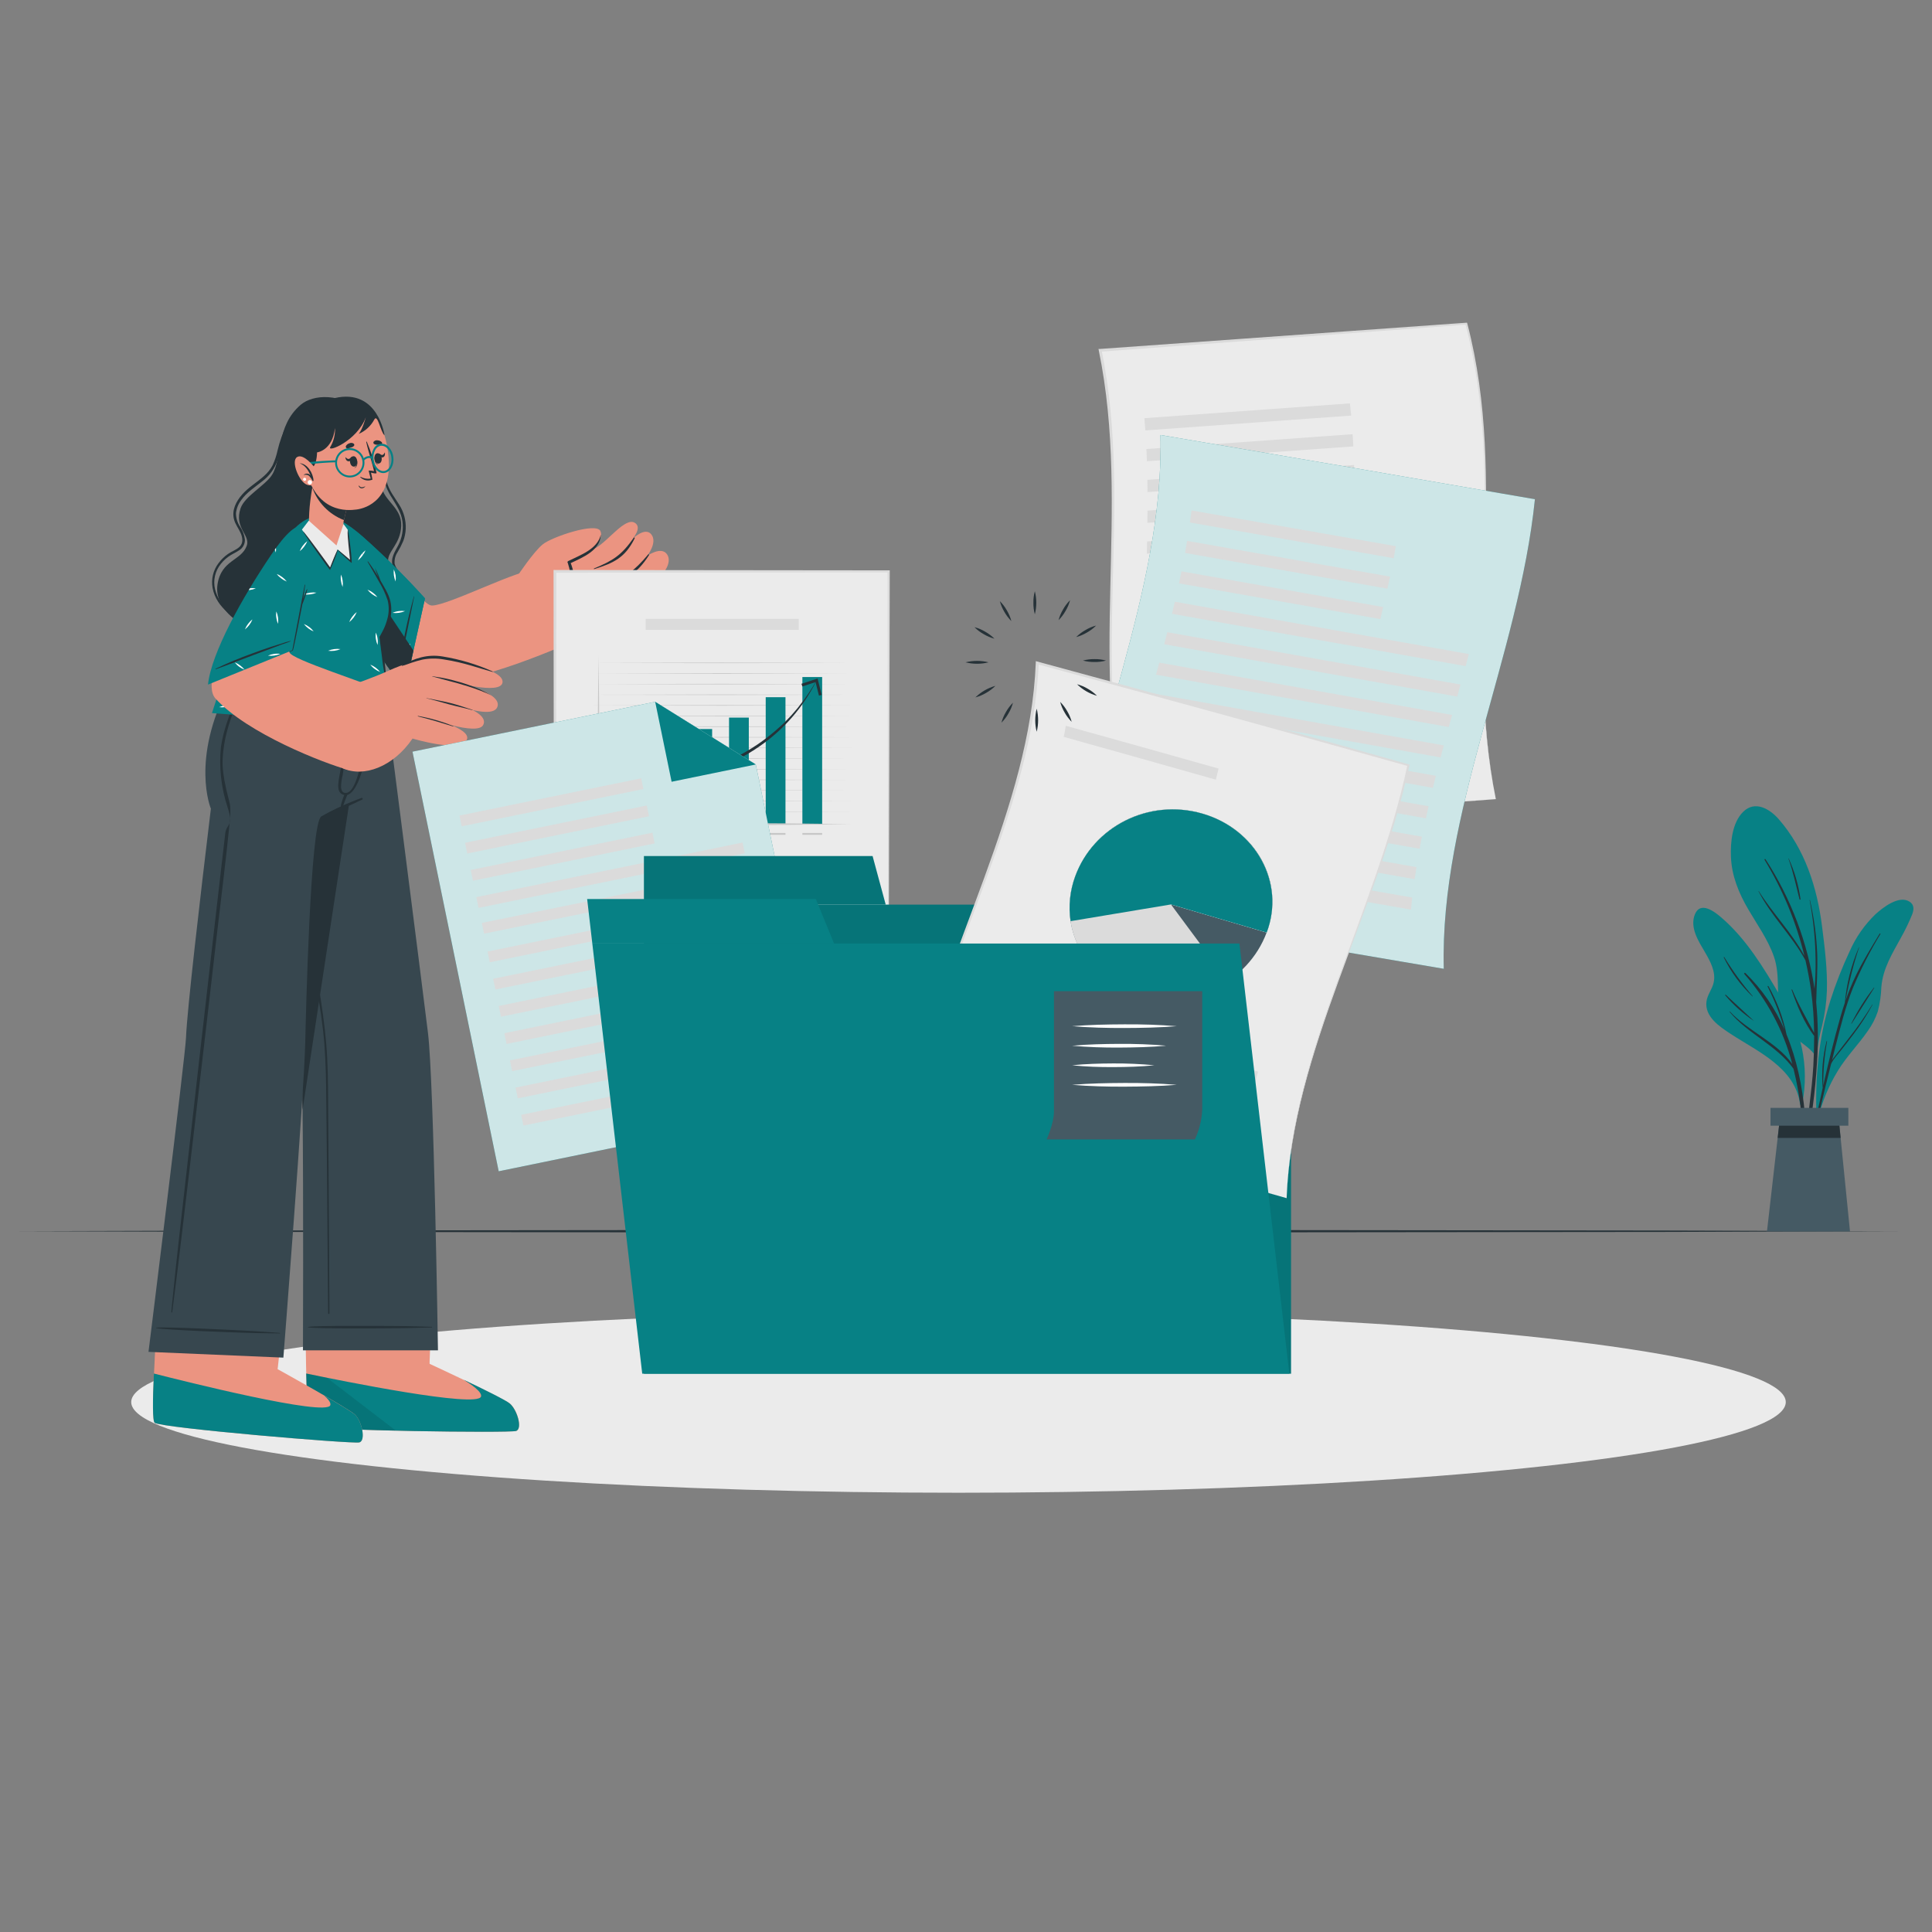 <?xml version="1.0" encoding="UTF-8" standalone="no"?>
<!DOCTYPE svg PUBLIC "-//W3C//DTD SVG 1.1//EN" "http://www.w3.org/Graphics/SVG/1.1/DTD/svg11.dtd">
<svg width="100%" height="100%" viewBox="0 0 750 750" version="1.1" xmlns="http://www.w3.org/2000/svg" xmlns:xlink="http://www.w3.org/1999/xlink" xml:space="preserve" xmlns:serif="http://www.serif.com/" style="fill-rule:evenodd;clip-rule:evenodd;stroke-linejoin:round;stroke-miterlimit:2;">
    <rect x="0" y="0" width="750" height="750" fill="#808080" stroke="none"/>
    <g transform="matrix(1.12,0,0,1.12,-47.912,65.59)">
        <g id="freepik--Floor--inject-129">
            <path d="M49.03,368.18L130.53,367.94L212.02,367.85L375,367.68L537.98,367.85L619.47,367.94L700.97,368.18L619.47,368.43L537.98,368.51L375,368.68L212.02,368.51L130.53,368.42L49.03,368.18Z" style="fill:rgb(38,50,56);fill-rule:nonzero;"/>
        </g>
    </g>
    <g transform="matrix(1.12,0,0,1.12,-47.912,65.59)">
        <g id="freepik--Shadow--inject-129">
            <ellipse cx="375" cy="427.41" rx="286.74" ry="31.42" style="fill:rgb(235,235,235);"/>
        </g>
    </g>
    <g id="freepik--Plant--inject-129" transform="matrix(1,0,0,1,0,125)">
        <g transform="matrix(1.12,0,0,1.12,-47.912,-59.41)">
            <path d="M674.35,296.87C673.411,300.292 672.792,303.794 672.5,307.33C672.6,307.5 672.58,308.15 672.5,307.97C672.5,308.55 671.61,308.44 671.61,307.88L671.61,306.78C669.61,304.24 666.61,302.63 664.2,300.43C662.272,298.697 660.866,296.459 660.14,293.97C658.14,287.11 660.02,279.84 657.62,272.97C655.56,267.08 651.86,261.97 648.73,256.61C645.43,250.96 642.99,245.02 642.73,238.4C642.54,233.34 643.14,226.58 647,222.79C651.09,218.79 656.16,221.79 659.3,225.37C668.38,235.79 672.58,248.96 674.3,262.43C675.24,269.89 676.21,277.43 675.99,284.91C675.843,288.941 675.293,292.948 674.35,296.87Z" style="fill:rgb(7,129,133);fill-rule:nonzero;"/>
        </g>
        <g transform="matrix(1.12,0,0,1.12,-47.912,-59.41)">
            <path d="M672.54,310.06C673.037,303.028 672.953,295.968 672.29,288.95C671.627,281.932 672.29,288.9 672.29,288.87C672.4,283.16 672.85,277.48 672.63,271.76C672.355,265.58 671.515,259.437 670.12,253.41C670.12,253.34 669.99,253.41 670.01,253.41C671.131,259.331 671.8,265.328 672.01,271.35C672.13,274.583 672.107,277.81 671.94,281.03C671.88,282.08 671.78,283.13 671.71,284.19C669.331,268.165 663.532,252.838 654.71,239.25C654.59,239.06 654.26,239.25 654.38,239.45C660.675,249.778 665.337,261.018 668.2,272.77C663.83,264.68 657.2,258.03 652.34,250.25C652.34,250.25 652.25,250.25 652.27,250.3C656.66,258.96 663.93,265.78 668.56,274.3C669.36,277.78 670.02,281.3 670.51,284.81C671.164,289.653 671.515,294.533 671.56,299.42C668.9,294.42 666.14,289.69 663.96,284.42C663.96,284.28 663.7,284.42 663.75,284.52C665.6,289.98 668.09,295.87 671.58,300.52C671.58,303.98 671.483,307.437 671.29,310.89C670.75,320.11 669.17,329.21 668.44,338.4C668.439,338.408 668.439,338.417 668.439,338.425C668.439,338.541 668.534,338.636 668.65,338.636C668.757,338.636 668.847,338.556 668.86,338.45C670.729,329.081 671.959,319.596 672.54,310.06Z" style="fill:rgb(38,50,56);fill-rule:nonzero;"/>
        </g>
        <g transform="matrix(1.12,0,0,1.12,-47.912,-59.41)">
            <path d="M662.75,239C662.739,238.983 662.72,238.973 662.7,238.973C662.68,238.973 662.661,238.983 662.65,239C664.33,243.65 665.28,248.37 666.5,253.15C666.525,253.222 666.594,253.271 666.67,253.271C666.769,253.271 666.85,253.19 666.85,253.091C666.85,253.091 666.85,253.09 666.85,253.09C666.167,248.221 664.786,243.475 662.75,239Z" style="fill:rgb(38,50,56);fill-rule:nonzero;"/>
        </g>
        <g transform="matrix(1.12,0,0,1.12,-47.912,-59.41)">
            <path d="M705.51,258.48C704.39,261.226 703.097,263.898 701.64,266.48C698.64,271.98 695.44,277.03 694.87,283.48C694.78,286.35 694.371,289.201 693.65,291.98C692.858,294.352 691.719,296.593 690.27,298.63C686.98,303.42 682.87,307.54 679.83,312.51C676.659,317.691 674.318,323.336 672.89,329.24C672.81,329.56 672.31,329.47 672.38,329.15C672.386,329.127 672.386,329.103 672.38,329.08C672.374,329.057 672.38,329.08 672.38,329.01C671.9,315.26 673,301.41 677.19,288.23C679.04,282.425 681.264,276.746 683.85,271.23C685.969,266.37 689.028,261.975 692.85,258.3C695.41,255.99 700.96,251.62 704.6,253.94C706.33,255 706.2,256.76 705.51,258.48Z" style="fill:rgb(7,129,133);fill-rule:nonzero;"/>
        </g>
        <g transform="matrix(1.12,0,0,1.12,-47.912,-59.41)">
            <path d="M691.7,289.65C689.272,293.637 686.6,297.471 683.7,301.13C682.36,302.87 681.01,304.59 679.7,306.33C679.07,307.16 678.36,307.98 677.79,308.86C678.15,307.41 678.5,305.96 678.87,304.52C680.65,297.57 682.35,290.57 685,283.89C687.703,277.418 690.892,271.16 694.54,265.17C694.63,265.01 694.38,264.9 694.28,265.05C691.38,269.83 688.43,274.6 685.99,279.64C684.636,282.447 683.461,285.336 682.47,288.29C683.586,282.023 685.15,275.844 687.15,269.8C687.15,269.75 687.09,269.71 687.07,269.8C684.451,275.905 682.811,282.384 682.21,289C681.609,295.616 682.21,289 682.21,289C681.61,290.78 681.06,292.59 680.55,294.4C678.38,302.09 676.48,309.87 674.72,317.67C674.688,312.543 675.133,307.424 676.05,302.38C676.05,302.331 676.009,302.29 675.96,302.29C675.911,302.29 675.87,302.331 675.87,302.38C674.525,307.637 674.076,313.083 674.54,318.49C673.873,321.457 673.223,324.427 672.59,327.4C671.24,333.74 669.59,340.19 668.79,346.62C668.79,346.691 668.849,346.75 668.92,346.75C668.972,346.75 669.02,346.718 669.04,346.67C670.04,343.2 670.55,339.6 671.33,336.09C672.11,332.58 672.9,329.09 673.72,325.54C674.907,320.42 676.147,315.313 677.44,310.22C678.29,308.36 679.93,306.7 681.17,305.13C682.41,303.56 683.87,301.69 685.17,299.94C687.642,296.706 689.856,293.282 691.79,289.7C691.86,289.63 691.74,289.57 691.7,289.65Z" style="fill:rgb(38,50,56);fill-rule:nonzero;"/>
        </g>
        <g transform="matrix(1.12,0,0,1.12,-47.912,-59.41)">
            <path d="M692.28,283.77C689.254,287.631 686.634,291.793 684.46,296.19C684.46,296.25 684.52,296.31 684.56,296.25C687.19,292.13 689.78,287.97 692.4,283.84C692.45,283.78 692.33,283.7 692.28,283.77Z" style="fill:rgb(38,50,56);fill-rule:nonzero;"/>
        </g>
        <g transform="matrix(1.12,0,0,1.12,-47.912,-59.41)">
            <path d="M633.75,271.51C635.54,274.58 637.57,278.27 636.75,281.95C636.27,284.28 634.56,286.18 634.25,288.56C633.56,293.81 638.8,297.28 642.59,299.76C652.03,305.96 664.97,311.48 666.69,324.13C666.76,324.57 667.53,324.46 667.47,324.02C667.473,323.993 667.473,323.967 667.47,323.94C667.467,323.913 667.47,323.94 667.47,323.87C668.711,317.484 668.649,310.912 667.29,304.55C665.89,298.03 663.04,292.17 659.68,286.44C654,276.75 647.98,266.82 639.39,259.44C637.01,257.38 632.14,253.69 630.25,258.33C628.36,262.97 631.57,267.77 633.75,271.51Z" style="fill:rgb(7,129,133);fill-rule:nonzero;"/>
        </g>
        <g transform="matrix(1.12,0,0,1.12,-47.912,-59.41)">
            <path d="M642.4,292.06C648.65,298.84 658.61,302.64 663.99,310.23C660.985,298.677 655.297,287.993 647.39,279.05C647.19,278.82 647.51,278.48 647.74,278.7C653.502,284.3 658.109,290.976 661.3,298.35C659.818,293.201 657.863,288.2 655.46,283.41C655.446,283.386 655.439,283.358 655.439,283.33C655.439,283.242 655.512,283.169 655.6,283.169C655.658,283.169 655.711,283.2 655.74,283.25C658.697,288.468 660.809,294.122 662,300C669.09,317.19 669.75,337.34 668.26,355.46C668.26,355.72 667.85,355.73 667.86,355.46C668.26,341.18 668.03,326.66 664.61,312.72C664.54,312.43 664.46,312.14 664.39,311.85C658.53,303.68 648.62,299.85 642.25,292.13C642.23,292.1 642.33,292 642.4,292.06Z" style="fill:rgb(38,50,56);fill-rule:nonzero;"/>
        </g>
        <g transform="matrix(1.12,0,0,1.12,-47.912,-59.41)">
            <path d="M640.94,286.24C644.23,289.24 647.46,292.34 650.76,295.35C647.026,292.855 643.66,289.849 640.76,286.42C640.64,286.3 640.81,286.12 640.94,286.24Z" style="fill:rgb(38,50,56);fill-rule:nonzero;"/>
        </g>
        <g transform="matrix(1.12,0,0,1.12,-47.912,-59.41)">
            <path d="M640.42,273.18C643.33,277.948 646.621,282.473 650.26,286.71C650.27,286.721 650.275,286.735 650.275,286.75C650.275,286.783 650.248,286.81 650.215,286.81C650.198,286.81 650.181,286.803 650.17,286.79C646.091,282.912 642.732,278.341 640.25,273.29C640.239,273.274 640.234,273.255 640.234,273.235C640.234,273.179 640.279,273.134 640.335,273.134C640.369,273.134 640.401,273.151 640.42,273.18Z" style="fill:rgb(38,50,56);fill-rule:nonzero;"/>
        </g>
        <g transform="matrix(1.12,0,0,1.12,-47.912,-59.41)">
            <path d="M655.22,368.27L684,368.27L680.12,329.55L659.65,329.55L655.22,368.27Z" style="fill:rgb(69,90,100);fill-rule:nonzero;"/>
        </g>
        <g transform="matrix(1.12,0,0,1.12,-47.912,-59.41)">
            <path d="M658.93,335.85L680.75,335.85L680.12,329.55L659.65,329.55L658.93,335.85Z" style="fill:rgb(38,50,56);fill-rule:nonzero;"/>
        </g>
        <g transform="matrix(-1.12,-8.57807e-16,8.57807e-16,-1.12,1452.38,676.283)">
            <rect x="656.12" y="325.26" width="26.98" height="6.18" style="fill:rgb(69,90,100);"/>
        </g>
    </g>
    <g id="freepik--Character--inject-129" transform="matrix(1,0,0,1,0,125)">
        <g transform="matrix(1.12,0,0,1.12,-47.912,-59.41)">
            <path d="M221.65,437.42C219.32,438.18 152.94,437.32 150.44,435.68C149.44,435.07 149.03,425.39 148.84,413.68L148.84,413.31C148.79,410.9 148.76,408.41 148.76,405.9L148.76,404.9C148.66,388 148.93,370.46 148.93,370.46L193.33,370.9L192,405L191.95,406.35L191.68,413.41L191.68,414.14C191.68,414.14 216.94,425.83 219.51,427.92C222.08,430.01 224,436.68 221.65,437.42Z" style="fill:rgb(235,148,129);fill-rule:nonzero;"/>
        </g>
        <g transform="matrix(1.12,0,0,1.12,-47.912,-59.41)">
            <path d="M201.7,418.66C201.53,418.61 201.44,418.55 201.43,418.5L201.7,418.66Z" style="fill:rgb(7,129,133);fill-rule:nonzero;"/>
        </g>
        <g transform="matrix(1.12,0,0,1.12,-47.912,-59.41)">
            <path d="M221.64,437.42C219.32,438.17 152.94,437.32 150.43,435.67C149.58,435.14 149.13,427.43 148.91,417.5C161.07,420.04 208.21,429.57 209.5,425.5C210.01,423.92 205.98,421.18 203.43,419.63C210.43,422.95 218.11,426.75 219.43,427.87C222,430 224,436.68 221.64,437.42Z" style="fill:rgb(7,129,133);fill-rule:nonzero;"/>
        </g>
        <g transform="matrix(1.12,0,0,1.12,-47.912,-59.41)">
            <path d="M180,437.32C165.06,436.96 151.59,436.4 150.48,435.67C149.63,435.14 149.18,427.43 148.96,417.5C150.69,417.85 153.12,418.36 156.03,418.94L180,437.32Z" style="fill-opacity:0.1;fill-rule:nonzero;"/>
        </g>
        <g transform="matrix(1.12,0,0,1.12,-47.912,-59.41)">
            <path d="M135.3,179.21C135.3,179.21 145.3,291.38 146.89,299.94C147.26,301.89 147.5,312.49 147.65,326.11C147.99,355.85 147.79,409.47 147.79,409.47L194.58,409.47C194.58,409.47 193.19,316.56 191.12,299.47C189.05,282.38 175.81,179.22 175.81,179.22L135.3,179.21Z" style="fill:rgb(55,71,79);fill-rule:nonzero;"/>
        </g>
        <g transform="matrix(1.12,0,0,1.12,-47.912,-59.41)">
            <path d="M192.46,401.32C185.16,401.17 187.26,401.11 179.96,401.04C176.39,401.04 152.9,400.8 149.56,401.35C149.49,401.35 149.49,401.49 149.56,401.5C152.9,402.05 176.39,401.85 179.96,401.81C187.26,401.74 185.16,401.68 192.46,401.53C192.506,401.516 192.537,401.473 192.537,401.425C192.537,401.377 192.506,401.334 192.46,401.32Z" style="fill:rgb(38,50,56);fill-rule:nonzero;"/>
        </g>
        <g transform="matrix(1.12,0,0,1.12,-47.912,-59.41)">
            <path d="M156.68,348.2L156.53,327.84C156.48,321.27 156.53,314.69 156.18,308.12C155.54,294.83 152.84,281.75 150.93,268.61C149.02,255.47 147.41,242.25 145.93,229.04C144.3,214.22 142.86,199.37 141.34,184.54C141.34,184.44 141.17,184.44 141.18,184.54C143.39,211.03 145.85,237.54 149.51,263.84C150.43,270.387 151.43,276.923 152.51,283.45C153.61,290.05 154.69,296.66 155.21,303.34C155.73,310.02 155.81,316.43 155.87,322.99L156.08,343.33C156.22,358.4 156.37,381.59 156.51,396.65C156.51,396.776 156.614,396.88 156.74,396.88C156.866,396.88 156.97,396.776 156.97,396.65C156.88,383.2 156.78,361.64 156.68,348.2Z" style="fill:rgb(38,50,56);fill-rule:nonzero;"/>
        </g>
        <g transform="matrix(1.12,0,0,1.12,-47.912,-59.41)">
            <path d="M125.43,179.21C125.43,179.21 145.26,291.38 146.89,299.94C147.26,301.89 147.5,312.49 147.65,326.11L170,179.21L125.43,179.21Z" style="fill:rgb(38,50,56);fill-rule:nonzero;"/>
        </g>
        <g transform="matrix(1.12,0,0,1.12,-47.912,-59.41)">
            <path d="M167.31,441.38C164.94,441.97 98.78,436.38 96.4,434.59C95.49,433.92 95.73,424.23 96.4,412.59L96.4,412.22C96.53,409.81 96.67,407.33 96.85,404.82C96.85,404.47 96.85,404.13 96.91,403.82C98.01,386.96 99.52,369.48 99.52,369.48L143.77,373L140,406.91L139.86,408.26L139.09,415.26L139,416C139,416 163.37,429.45 165.78,431.72C168.19,433.99 169.69,440.81 167.31,441.38Z" style="fill:rgb(235,148,129);fill-rule:nonzero;"/>
        </g>
        <g transform="matrix(1.12,0,0,1.12,-47.912,-59.41)">
            <path d="M167.31,441.38C164.93,441.97 98.79,436.38 96.4,434.59C95.62,434.02 95.68,426.86 96.12,417.51C106.36,420.13 155.74,432.51 157.26,428.51C157.57,427.64 156.52,426.36 155.1,425.11C160.22,428.11 164.83,430.84 165.82,431.76C168.2,434 169.68,440.8 167.31,441.38Z" style="fill:rgb(7,129,133);fill-rule:nonzero;"/>
        </g>
        <g transform="matrix(1.12,0,0,1.12,-47.912,-59.41)">
            <path d="M141,412L94.25,410C94.25,410 107.01,307.42 107.25,301.11C107.6,291.74 112.09,253.05 115.87,221.73C115.87,221.73 108.71,204.73 122.11,179.15L175.83,179.15C175.83,179.15 172.23,203.53 166.06,218.99C161.921,220.435 157.924,222.26 154.12,224.44C150.316,226.62 148.77,294.28 148.57,302.99C148.2,320.23 141,412 141,412Z" style="fill:rgb(55,71,79);fill-rule:nonzero;"/>
        </g>
        <g transform="matrix(1.12,0,0,1.12,-47.912,-59.41)">
            <path d="M139.77,403.43C132.49,402.97 134.58,403 127.29,402.62C123.72,402.43 100.29,401.24 96.91,401.62C96.84,401.62 96.83,401.75 96.91,401.76C100.22,402.46 123.69,403.25 127.26,403.37C134.56,403.61 132.46,403.46 139.77,403.61C139.9,403.65 139.91,403.44 139.77,403.43Z" style="fill:rgb(38,50,56);fill-rule:nonzero;"/>
        </g>
        <g transform="matrix(1.12,0,0,1.12,-47.912,-59.41)">
            <path d="M125.67,181.46C122.9,187.46 120.32,193.77 119.35,200.35C118.648,207.408 119.435,214.535 121.66,221.27C123.885,228.005 121.27,226.8 120.85,230.33C120.43,233.86 120.02,237.43 119.61,240.98C118.79,248.153 117.963,255.327 117.13,262.5C115.49,276.767 113.853,291.043 112.22,305.33C110.587,319.617 108.97,333.897 107.37,348.17C105.78,362.41 104.08,376.64 102.67,390.9C102.49,392.68 102.32,394.45 102.15,396.23C102.15,396.4 102.44,396.44 102.46,396.23C104.36,382 105.98,367.74 107.68,353.48C109.38,339.22 111.01,325.09 112.68,310.89C114.35,296.69 115.99,282.35 117.63,268.07C119.25,254 121.07,239.93 122.46,225.84C122.624,224.209 122.665,222.567 122.58,220.93C122.495,219.293 119.58,210.93 119.95,204.45C120.32,197.68 121.95,192.54 124.36,186.31C124.96,184.75 125.59,183.19 126.19,181.64C126.31,181.37 125.81,181.17 125.67,181.46Z" style="fill:rgb(38,50,56);fill-rule:nonzero;"/>
        </g>
        <g transform="matrix(1.12,0,0,1.12,-47.912,-59.41)">
            <path d="M168.12,218C163.272,219.757 158.588,221.935 154.12,224.51C154.072,224.539 154.042,224.591 154.042,224.647C154.042,224.735 154.114,224.807 154.202,224.807C154.218,224.807 154.234,224.805 154.25,224.8C158.96,222.8 163.76,220.8 168.36,218.56C168.446,218.502 168.497,218.406 168.497,218.303C168.497,218.133 168.357,217.993 168.187,217.993C168.165,217.993 168.142,217.995 168.12,218Z" style="fill:rgb(38,50,56);fill-rule:nonzero;"/>
        </g>
        <g transform="matrix(1.12,0,0,1.12,-47.912,-59.41)">
            <path d="M161.54,210.17C162,207.36 162.38,204.54 162.62,201.71C163.108,196.432 163.052,191.117 162.45,185.85C162.433,185.789 162.378,185.747 162.315,185.747C162.252,185.747 162.197,185.789 162.18,185.85C162.299,193.172 161.871,200.492 160.9,207.75C160.37,211.24 158.61,216.49 162.26,217.02C165.91,217.55 168.38,208.78 168.83,206.37C169.992,199.517 170.258,192.542 169.62,185.62C169.62,185.45 169.32,185.42 169.32,185.62C169.32,190.877 169.057,196.13 168.53,201.36C168.31,203.79 166.36,217.2 162.15,216.22C161.45,216.05 161.09,215.36 160.98,214.3C160.998,212.912 161.186,211.532 161.54,210.19" style="fill:rgb(38,50,56);fill-rule:nonzero;"/>
        </g>
        <g transform="matrix(1.12,0,0,1.12,-47.912,-59.41)">
            <path d="M162.27,216.56C161.877,217.464 161.543,218.393 161.27,219.34C160.998,220.069 160.866,220.842 160.88,221.62C160.88,221.77 161.09,221.79 161.17,221.69C161.615,221.002 161.952,220.25 162.17,219.46C162.49,218.6 162.83,217.75 163.17,216.88C163.188,216.829 163.198,216.775 163.198,216.72C163.198,216.458 162.982,216.242 162.72,216.242C162.518,216.242 162.338,216.37 162.27,216.56Z" style="fill:rgb(38,50,56);fill-rule:nonzero;"/>
        </g>
        <g transform="matrix(1.12,0,0,1.12,-47.912,-59.41)">
            <path d="M147,81.74C138.3,89.2 140.72,100.08 137.09,105.99C134.86,109.6 127.62,113.41 126.18,117.57C123.82,124.4 129.61,126.86 128.31,130.57C126.48,135.84 119.43,135.43 118.16,144.04C116.89,152.65 126.37,161.81 148.85,164.29C171.33,166.77 183.69,158.54 184.49,151.23C185.29,143.92 177.82,141.49 177.31,136.04C176.99,132.55 181.6,130.13 181.84,123.71C182.08,117.29 175.84,115.21 174.92,109.76C174,104.31 176.92,91.07 168.92,84.31C160.92,77.55 151.33,78.05 147,81.74Z" style="fill:rgb(38,50,56);fill-rule:nonzero;"/>
        </g>
        <g transform="matrix(1.12,0,0,1.12,-47.912,-59.41)">
            <path d="M148,81.93C145.566,83.657 143.583,85.945 142.22,88.6C140.812,91.413 139.734,94.379 139.01,97.44C138.628,99.264 138.041,101.038 137.26,102.73C136.494,104.142 135.478,105.403 134.26,106.45C131.83,108.65 128.93,110.32 126.74,112.8C124.55,115.28 123.07,118.27 123.89,121.46C124.34,123.2 125.49,124.61 126.2,126.23C126.91,127.85 127.14,129.67 125.82,130.95C124.7,132.04 123.07,132.54 121.82,133.43C120.562,134.305 119.454,135.379 118.54,136.61C116.664,139.072 115.912,142.215 116.47,145.26C117.8,152.26 124.36,156.26 130.47,158.73L133.01,159.73C133.14,159.78 133.25,159.59 133.12,159.53C127.04,156.81 119.98,153.62 117.65,146.82C116.567,143.83 116.937,140.5 118.65,137.82C119.51,136.507 120.601,135.362 121.87,134.44C123.09,133.53 124.5,132.98 125.75,132.12C127.002,131.324 127.733,129.912 127.66,128.43C127.464,126.843 126.896,125.325 126,124C125.059,122.611 124.56,120.968 124.57,119.29C124.75,117.655 125.373,116.099 126.37,114.79C128.26,112.11 131.06,110.36 133.57,108.33C136.143,106.442 138.059,103.794 139.05,100.76C139.51,99.15 139.8,97.5 140.2,95.88C140.569,94.377 141.02,92.895 141.55,91.44C142.542,88.512 144.164,85.835 146.3,83.6C146.87,83.035 147.492,82.526 148.16,82.08C148.19,82 148.12,81.88 148,81.93Z" style="fill:rgb(38,50,56);fill-rule:nonzero;"/>
        </g>
        <g transform="matrix(1.12,0,0,1.12,-47.912,-59.41)">
            <path d="M185.52,145.87C185.253,144.684 184.734,143.569 184,142.6C183.22,141.6 182.27,140.77 181.4,139.86C180.52,139.051 179.882,138.012 179.56,136.86C179.421,135.451 179.774,134.037 180.56,132.86C181.315,131.601 181.984,130.291 182.56,128.94C183.056,127.595 183.343,126.182 183.41,124.75C183.534,121.798 182.745,118.878 181.15,116.39C180.38,115.13 179.52,113.94 178.75,112.69C177.889,111.33 177.216,109.86 176.75,108.32C175.75,104.94 175.52,101.32 174.69,97.94C173.82,94.392 172.583,90.943 171,87.65C171,87.57 170.84,87.65 170.88,87.72C172.263,90.671 173.336,93.757 174.08,96.93C174.79,99.93 175.08,103.01 175.6,106.05C175.834,107.544 176.215,109.012 176.74,110.43C177.292,111.741 177.961,113 178.74,114.19C180.26,116.67 181.83,119.11 182.25,122.05C182.668,124.939 182.16,127.887 180.8,130.47C179.62,132.7 177.96,135.16 178.99,137.78C179.87,140 181.99,141.33 183.38,143.16C184.877,145.203 185.434,147.792 184.91,150.27C183.69,156.56 177.39,159.69 171.48,160C171.414,160.017 171.368,160.077 171.368,160.145C171.368,160.213 171.414,160.273 171.48,160.29C176.61,160.23 182.2,157.97 184.61,153.16C185.748,150.909 186.07,148.331 185.52,145.87Z" style="fill:rgb(38,50,56);fill-rule:nonzero;"/>
        </g>
        <g transform="matrix(1.12,0,0,1.12,-47.912,-59.41)">
            <path d="M160,135.62C163.2,144.06 178.2,174.84 189.46,177.25C202.05,179.94 226.46,170.25 242.16,163.49C247.8,161.05 234.04,141.59 227.84,139.32C224.12,137.95 198.23,151.32 192.5,151.32C189.27,151.32 181.99,139.43 167.59,128.21C159.71,122 155.7,124.27 160,135.62Z" style="fill:rgb(235,148,129);fill-rule:nonzero;"/>
        </g>
        <g transform="matrix(1.12,0,0,1.12,-47.912,-59.41)">
            <path d="M238.19,164.66C241.56,163.66 260.58,158.17 264.41,155.66C268.24,153.15 278.71,144.91 277.04,141.78C275.37,138.65 272.12,140.78 272.12,140.78C272.12,140.78 276,136.6 274,133.6C272,130.6 267.07,134.12 267.07,134.12C267.07,134.12 270.74,129.56 268.57,126.71C266.4,123.86 262,128.23 262,128.23C262,128.23 265.55,124.23 262.77,122.62C259.43,120.71 253.72,128.84 249.28,131.35C248.28,131.92 228.04,141.48 228.04,141.48L238.19,164.66Z" style="fill:rgb(235,148,129);fill-rule:nonzero;"/>
        </g>
        <g transform="matrix(1.12,0,0,1.12,-47.912,-59.41)">
            <path d="M262.41,127.86C258.2,133.86 255.33,135.71 248.68,138.47C248.55,138.52 248.61,138.73 248.75,138.68C255.5,136.58 259.44,134.74 262.75,128.05C262.87,127.72 262.62,127.58 262.41,127.86Z" style="fill:rgb(38,50,56);fill-rule:nonzero;"/>
        </g>
        <g transform="matrix(1.12,0,0,1.12,-47.912,-59.41)">
            <path d="M267.43,133.64C262.51,139.46 259.43,141.53 252.67,144.92C252.57,144.97 252.67,145.14 252.74,145.1C259.64,142.32 263.54,140.39 267.68,133.93C267.87,133.64 267.65,133.37 267.43,133.64Z" style="fill:rgb(38,50,56);fill-rule:nonzero;"/>
        </g>
        <g transform="matrix(1.12,0,0,1.12,-47.912,-59.41)">
            <path d="M271.77,140.92C266.6,146.21 263.3,148.62 256.33,151.08C256.271,151.096 256.23,151.149 256.23,151.21C256.23,151.284 256.291,151.345 256.365,151.345C256.377,151.345 256.389,151.343 256.4,151.34C263.76,149.53 267.9,146.54 271.91,141.09C272.19,140.72 272.09,140.58 271.77,140.92Z" style="fill:rgb(38,50,56);fill-rule:nonzero;"/>
        </g>
        <g transform="matrix(1.12,0,0,1.12,-47.912,-59.41)">
            <path d="M222.18,141C222.18,141 227.7,132.69 230.91,130.1C234.12,127.51 249.61,122.28 250.91,125.56C252.61,129.8 244.27,134.56 239.91,136.39C239.91,136.39 243.91,146.19 238.62,150.92C233.33,155.65 222.18,141 222.18,141Z" style="fill:rgb(235,148,129);fill-rule:nonzero;"/>
        </g>
        <g transform="matrix(1.12,0,0,1.12,-47.912,-59.41)">
            <path d="M251,126.85C249.77,131.85 243.85,133.85 239.72,135.91C239.568,135.977 239.469,136.128 239.469,136.295C239.469,136.405 239.512,136.511 239.59,136.59C240.97,140.81 241.7,147.16 238.88,150.91C238.873,150.925 238.869,150.942 238.869,150.959C238.869,151.019 238.918,151.069 238.979,151.069C239,151.069 239.022,151.062 239.04,151.05C242.61,147.45 242.4,141.15 240.59,136.62C244.86,134.56 250.71,132.29 251.05,126.86L251,126.85Z" style="fill:rgb(38,50,56);fill-rule:nonzero;"/>
        </g>
        <g transform="matrix(1.12,0,0,1.12,-47.912,-59.41)">
            <path d="M183.28,179.56L190.08,148.84C183.228,141.25 175.956,134.049 168.3,127.27C157.25,117.72 151.99,118.74 158.61,135.75C165.23,152.76 175,172.46 183.28,179.56Z" style="fill:rgb(7,129,133);fill-rule:nonzero;"/>
        </g>
        <g transform="matrix(1.12,0,0,1.12,-47.912,-59.41)">
            <path d="M183.28,179.56L190.08,148.84C183.228,141.25 175.956,134.049 168.3,127.27C157.25,117.72 151.99,118.74 158.61,135.75C165.23,152.76 175,172.46 183.28,179.56Z" style="fill:rgb(7,129,133);fill-rule:nonzero;"/>
        </g>
        <g transform="matrix(1.12,0,0,1.12,-47.912,-59.41)">
            <path d="M186.23,148.18C185.06,152.38 184.05,156.59 183.17,160.86C182.73,163 182.32,165.15 181.94,167.31C181.55,169.5 181.31,171.72 180.94,173.93C180.94,174.03 181.08,174.05 181.1,173.93C181.9,169.63 182.85,165.34 183.73,161.04L186.34,148.2C186.4,148.13 186.26,148.09 186.23,148.18Z" style="fill:rgb(38,50,56);fill-rule:nonzero;"/>
        </g>
        <g transform="matrix(1.12,0,0,1.12,-47.912,-59.41)">
            <path d="M161,140.58C161.291,141.257 161.49,141.97 161.59,142.7L161.59,143.07C161.37,142.51 161.14,141.97 160.91,141.42C160.916,141.138 160.946,140.857 161,140.58ZM179.28,138.7C179.114,140.159 179.324,141.635 179.89,142.99C179.995,142.264 179.995,141.526 179.89,140.8C179.769,140.073 179.546,139.366 179.23,138.7L179.28,138.7ZM173.1,160.7C172.995,161.423 172.995,162.157 173.1,162.88C173.198,163.607 173.396,164.317 173.69,164.99C173.8,164.264 173.8,163.526 173.69,162.8C173.58,162.073 173.364,161.365 173.05,160.7L173.1,160.7ZM178.88,153.86C180.339,154.039 181.819,153.829 183.17,153.25C182.444,153.145 181.706,153.145 180.98,153.25C180.237,153.346 179.512,153.551 178.83,153.86L178.88,153.86ZM156.41,125.11C157.137,125.21 157.873,125.21 158.6,125.11C159.327,125.018 160.038,124.823 160.71,124.53C159.984,124.425 159.246,124.425 158.52,124.53C157.777,124.623 157.05,124.818 156.36,125.11L156.41,125.11ZM166.41,153.63C166.403,153.649 166.403,153.671 166.41,153.69C166.434,153.645 166.454,153.598 166.47,153.55C166.432,153.57 166.398,153.598 166.37,153.63L166.41,153.63ZM185,164.53C184.419,164.979 183.904,165.508 183.47,166.1C183.023,166.678 182.662,167.318 182.4,168C182.98,167.557 183.492,167.031 183.92,166.44C184.368,165.857 184.732,165.214 185,164.53ZM173.64,148.38C173.192,147.802 172.667,147.287 172.08,146.85C171.497,146.405 170.854,146.045 170.17,145.78C171.088,146.926 172.282,147.821 173.64,148.38ZM169.49,132.16C168.906,132.605 168.388,133.13 167.95,133.72C167.502,134.299 167.138,134.939 166.87,135.62C168.024,134.709 168.926,133.518 169.49,132.16Z" style="fill:white;fill-rule:nonzero;"/>
        </g>
        <g transform="matrix(1.12,0,0,1.12,-47.912,-59.41)">
            <path d="M158.61,135.75C165.23,152.75 174.96,172.46 183.28,179.56L186.08,166.91L156.23,122.18C155.1,124 155.72,128.34 158.61,135.75Z" style="fill:rgb(38,50,56);fill-rule:nonzero;"/>
        </g>
        <g transform="matrix(1.12,0,0,1.12,-47.912,-59.41)">
            <path d="M177.72,187.05C177.72,187.05 156.48,192.05 116.25,188.6C116.25,188.6 131.98,138.39 144.65,124.85C150.42,118.69 156.05,119.63 160.83,123.6C162.02,124.6 176.83,143.33 178.04,149.87C179.15,155.64 174.46,162.05 174.46,162.05L177.72,187.05Z" style="fill:rgb(7,129,133);fill-rule:nonzero;"/>
        </g>
        <g transform="matrix(1.12,0,0,1.12,-47.912,-59.41)">
            <path d="M161.54,142.7C161.645,143.423 161.645,144.157 161.54,144.88C161.246,144.212 161.051,143.504 160.96,142.78C160.85,142.054 160.85,141.316 160.96,140.59C161.25,141.263 161.445,141.973 161.54,142.7ZM161.91,176.61C161.81,177.337 161.81,178.073 161.91,178.8C162,179.529 162.199,180.24 162.5,180.91C162.6,180.183 162.6,179.447 162.5,178.72C162.404,177.992 162.206,177.282 161.91,176.61ZM172.34,183.12C172.161,184.579 172.371,186.059 172.95,187.41C173.05,186.683 173.05,185.947 172.95,185.22C172.85,184.494 172.644,183.787 172.34,183.12ZM138.56,153.37C138.45,154.096 138.45,154.834 138.56,155.56C138.651,156.284 138.846,156.992 139.14,157.66C139.245,156.937 139.245,156.203 139.14,155.48C139.044,154.753 138.849,154.043 138.56,153.37ZM173.05,160.7C172.945,161.423 172.945,162.157 173.05,162.88C173.148,163.607 173.346,164.317 173.64,164.99C173.75,164.264 173.75,163.526 173.64,162.8C173.546,162.075 173.347,161.368 173.05,160.7ZM148.17,147.44C148.896,147.545 149.634,147.545 150.36,147.44C151.087,147.348 151.798,147.153 152.47,146.86C151.744,146.755 151.006,146.755 150.28,146.86C149.553,146.956 148.843,147.151 148.17,147.44ZM135.65,168.69C137.112,168.87 138.596,168.659 139.95,168.08C139.224,167.975 138.486,167.975 137.76,168.08C137.031,168.182 136.321,168.387 135.65,168.69ZM156.5,167C157.227,167.1 157.963,167.1 158.69,167C159.417,166.908 160.128,166.713 160.8,166.42C160.074,166.315 159.336,166.315 158.61,166.42C157.883,166.512 157.172,166.708 156.5,167ZM118.68,186.53C119.403,186.63 120.137,186.63 120.86,186.53C121.588,186.44 122.299,186.245 122.97,185.95C121.511,185.771 120.031,185.981 118.68,186.56L118.68,186.53ZM156.36,125.16C157.087,125.26 157.823,125.26 158.55,125.16C159.277,125.068 159.988,124.873 160.66,124.58C159.934,124.475 159.196,124.475 158.47,124.58C157.746,124.661 157.036,124.839 156.36,125.11L156.36,125.16ZM149.28,129C148.699,129.446 148.184,129.971 147.75,130.56C147.303,131.142 146.942,131.785 146.68,132.47C147.258,132.021 147.77,131.492 148.2,130.9C148.65,130.322 149.014,129.682 149.28,129ZM130.28,156.13C129.697,156.573 129.181,157.098 128.75,157.69C128.3,158.271 127.936,158.915 127.67,159.6C128.823,158.686 129.722,157.491 130.28,156.13ZM166.42,153.6C165.837,154.043 165.321,154.568 164.89,155.16C164.44,155.741 164.076,156.385 163.81,157.07C164.963,156.156 165.862,154.961 166.42,153.6ZM148.35,173.82C147.772,174.268 147.257,174.793 146.82,175.38C146.375,175.963 146.015,176.606 145.75,177.29C146.331,176.841 146.846,176.312 147.28,175.72C147.745,175.132 148.119,174.478 148.39,173.78L148.35,173.82ZM168.35,133.22L167.91,133.76C167.46,134.338 167.096,134.978 166.83,135.66C167.416,135.216 167.931,134.687 168.36,134.09C168.46,133.95 168.55,133.81 168.66,133.67L168.35,133.22ZM173.6,148.42C173.152,147.842 172.627,147.327 172.04,146.89C171.457,146.445 170.814,146.085 170.13,145.82C171.048,146.966 172.242,147.861 173.6,148.42ZM127.6,173.63C127.151,173.049 126.622,172.534 126.03,172.1C125.452,171.65 124.812,171.286 124.13,171.02C124.573,171.603 125.098,172.119 125.69,172.55C126.293,172.985 126.952,173.335 127.65,173.59L127.6,173.63ZM174.6,174.42C173.692,173.261 172.495,172.361 171.13,171.81C171.574,172.396 172.103,172.912 172.7,173.34C173.286,173.778 173.933,174.128 174.62,174.38L174.6,174.42ZM142.18,143C141.728,142.421 141.2,141.907 140.61,141.47C140.032,141.023 139.392,140.662 138.71,140.4C139.153,140.98 139.679,141.492 140.27,141.92C140.853,142.368 141.496,142.732 142.18,143ZM155.52,188C154.602,186.854 153.408,185.959 152.05,185.4C152.493,185.983 153.018,186.499 153.61,186.93C154.193,187.375 154.836,187.735 155.52,188ZM151.52,160.34C151.093,159.754 150.58,159.235 150,158.8C149.419,158.35 148.775,157.986 148.09,157.72C149.004,158.873 150.199,159.772 151.56,160.33L151.52,160.34ZM136.43,182.56C135.523,181.405 134.33,180.505 132.97,179.95C133.413,180.533 133.938,181.049 134.53,181.48C135.119,181.927 135.769,182.287 136.46,182.55L136.43,182.56Z" style="fill:white;fill-rule:nonzero;"/>
        </g>
        <g transform="matrix(1.12,0,0,1.12,-47.912,-59.41)">
            <path d="M170.34,136.05C171.633,137.788 172.831,139.594 173.93,141.46C173.48,140.41 173.05,139.35 172.68,138.26C173.14,139.03 173.54,139.79 173.86,140.59C174.18,141.39 174.43,142.03 174.7,142.75C175.95,144.95 177.41,147.17 178.04,149.64C178.569,151.868 178.521,154.195 177.9,156.4C177.576,157.536 177.133,158.636 176.58,159.68C176.142,160.628 175.558,161.502 174.85,162.27C175.26,164.58 175.53,166.93 175.85,169.27C176.226,171.54 176.463,173.831 176.56,176.13C176.56,176.196 176.506,176.25 176.44,176.25C176.374,176.25 176.32,176.196 176.32,176.13L176.17,175.65C176.153,175.626 176.153,175.594 176.17,175.57C175.727,173.445 175.393,171.299 175.17,169.14C174.87,166.92 174.31,162.3 174.3,162.28C174.29,162.26 175.36,160.34 175.77,159.46C176.28,158.387 176.688,157.269 176.99,156.12C177.631,153.959 177.679,151.666 177.13,149.48C176.349,147.144 175.302,144.906 174.01,142.81C172.76,140.57 171.47,138.35 170.18,136.13C170.14,136.07 170.28,136 170.34,136.05Z" style="fill:rgb(38,50,56);fill-rule:nonzero;"/>
        </g>
        <g transform="matrix(1.12,0,0,1.12,-47.912,-59.41)">
            <path d="M141.3,128.28C130.8,142.5 110.74,176.14 117.47,183.55C128.54,195.73 155.16,206.03 163.47,208.29C167.05,209.29 179.03,183.09 175.63,181.06C171.55,178.61 143.04,169.89 143.12,167.47C143.12,166.09 146.12,154.55 148.57,139.75C151.38,122.58 146.31,121.51 141.3,128.28Z" style="fill:rgb(235,148,129);fill-rule:nonzero;"/>
        </g>
        <g transform="matrix(1.12,0,0,1.12,-47.912,-59.41)">
            <path d="M164.94,178.76C164.94,178.76 171.36,176.68 178.09,173.63C181.84,171.93 188.53,169.63 191.86,169.63C196.86,169.63 217.64,172.91 216.96,177.97C216.34,182.55 198.83,177.48 198.83,177.48C198.83,177.48 217,181 215.2,186.38C213.4,191.76 194.41,183.38 194.41,183.38C194.41,183.38 212.96,187.44 210.27,192.7C208.27,196.7 190.57,190.08 190.57,190.08C190.57,190.08 206.49,193.69 204.57,197.86C202.46,202.48 185.77,197.42 185.77,197.42C179.12,207.22 168.83,211.04 161.57,207.71C160.4,207.2 164.94,178.76 164.94,178.76Z" style="fill:rgb(235,148,129);fill-rule:nonzero;"/>
        </g>
        <g transform="matrix(1.12,0,0,1.12,-47.912,-59.41)">
            <path d="M192.63,175.82C194.78,176.16 196.95,176.49 199.06,177.02C201.17,177.55 203.26,178.15 205.31,178.88C208.005,179.772 210.588,180.97 213.01,182.45C208.52,180.14 201.01,178.12 198.89,177.59C196.77,177.06 194.71,176.43 192.61,175.9C192.56,175.89 192.58,175.82 192.63,175.82Z" style="fill:rgb(38,50,56);fill-rule:nonzero;"/>
        </g>
        <g transform="matrix(1.12,0,0,1.12,-47.912,-59.41)">
            <path d="M190.58,183.4C193.3,183.95 196.02,184.4 198.72,185.07C201.42,185.74 203.89,186.61 206.52,187.46C206.72,187.53 206.62,187.62 206.42,187.56C203.75,186.81 201.23,186.33 198.56,185.61C195.89,184.89 193.25,184.08 190.56,183.46L190.58,183.4Z" style="fill:rgb(38,50,56);fill-rule:nonzero;"/>
        </g>
        <g transform="matrix(1.12,0,0,1.12,-47.912,-59.41)">
            <path d="M187.66,189.58C191.849,190.328 195.951,191.504 199.9,193.09C200.1,193.17 199.96,193.26 199.75,193.2C195.7,191.96 192.53,190.95 187.63,189.73C187.56,189.71 187.57,189.57 187.66,189.58Z" style="fill:rgb(38,50,56);fill-rule:nonzero;"/>
        </g>
        <g transform="matrix(1.12,0,0,1.12,-47.912,-59.41)">
            <path d="M182.07,172C183.139,171.364 184.264,170.825 185.43,170.39C186.505,169.94 187.611,169.569 188.74,169.28C191.185,168.657 193.733,168.555 196.22,168.98C202.182,169.952 207.993,171.69 213.51,174.15C213.6,174.15 213.57,174.37 213.51,174.34C208.83,173.08 203.72,171.08 196.57,170C194.123,169.573 191.618,169.597 189.18,170.07C187.929,170.359 186.694,170.713 185.48,171.13C184.39,171.48 183.32,171.96 182.21,172.21C182.189,172.224 182.165,172.231 182.14,172.231C182.071,172.231 182.014,172.174 182.014,172.105C182.014,172.063 182.035,172.023 182.07,172Z" style="fill:rgb(38,50,56);fill-rule:nonzero;"/>
        </g>
        <g transform="matrix(1.12,0,0,1.12,-47.912,-59.41)">
            <path d="M114.87,178.72L144,166.87C146.358,156.922 148.158,146.849 149.39,136.7C150.98,122.18 147.15,118.43 136.91,133.53C126.67,148.63 116,167.84 114.87,178.72Z" style="fill:rgb(7,129,133);fill-rule:nonzero;"/>
        </g>
        <g transform="matrix(1.12,0,0,1.12,-47.912,-59.41)">
            <path d="M138.38,132.91C138.234,132.589 138.12,132.254 138.04,131.91C138.167,131.723 138.297,131.543 138.43,131.37C138.481,131.883 138.464,132.401 138.38,132.91ZM138.56,153.37C138.45,154.096 138.45,154.834 138.56,155.56C138.651,156.284 138.846,156.992 139.14,157.66C139.245,156.937 139.245,156.203 139.14,155.48C139.044,154.753 138.849,154.043 138.56,153.37ZM135.65,168.69C137.112,168.87 138.596,168.659 139.95,168.08C139.224,167.975 138.486,167.975 137.76,168.08C137.031,168.182 136.321,168.387 135.65,168.69ZM129.38,145.35L129.02,145.94L129.34,145.94C130.068,145.849 130.778,145.654 131.45,145.36C130.765,145.252 130.066,145.248 129.38,145.35ZM149.28,129C148.699,129.446 148.184,129.971 147.75,130.56C147.303,131.142 146.942,131.785 146.68,132.47C147.258,132.021 147.77,131.492 148.2,130.9C148.65,130.322 149.014,129.682 149.28,129ZM130.28,156.13C129.697,156.573 129.181,157.098 128.75,157.69C128.3,158.271 127.936,158.915 127.67,159.6C128.823,158.686 129.722,157.491 130.28,156.13ZM127.61,173.63C127.161,173.049 126.632,172.534 126.04,172.1C125.462,171.65 124.822,171.286 124.14,171.02C124.583,171.603 125.108,172.119 125.7,172.55C126.3,172.984 126.956,173.334 127.65,173.59L127.61,173.63ZM142.18,143C141.728,142.421 141.2,141.907 140.61,141.47C140.032,141.023 139.392,140.662 138.71,140.4C139.153,140.98 139.679,141.492 140.27,141.92C140.853,142.368 141.496,142.732 142.18,143Z" style="fill:white;fill-rule:nonzero;"/>
        </g>
        <g transform="matrix(1.12,0,0,1.12,-47.912,-59.41)">
            <path d="M149.13,145.7C148.721,146.543 148.386,147.419 148.13,148.32C148.02,148.62 147.93,148.93 147.83,149.23C148.08,147.55 148.32,145.86 148.55,144.17C148.55,144.06 148.4,144.01 148.38,144.17C147.64,147.98 144.25,165.86 144.1,166.78C144.01,166.78 143.1,167.31 143.05,167.3C143,167.29 143.05,167.49 143.12,167.45C143.19,167.41 144.29,166.92 144.29,166.91C144.66,166.1 147.29,152.46 147.59,150.8C147.631,150.729 147.667,150.655 147.7,150.58C147.79,150.34 147.87,150.1 147.96,149.87C148.13,149.43 148.27,148.99 148.43,148.55C148.778,147.648 149.062,146.722 149.28,145.78C149.287,145.768 149.29,145.754 149.29,145.74C149.29,145.693 149.252,145.655 149.205,145.655C149.174,145.655 149.145,145.672 149.13,145.7Z" style="fill:rgb(38,50,56);fill-rule:nonzero;"/>
        </g>
        <g transform="matrix(1.12,0,0,1.12,-47.912,-59.41)">
            <path d="M143.48,163.59C142.326,163.859 141.187,164.193 140.07,164.59C138.94,164.95 137.8,165.28 136.67,165.65C134.5,166.36 132.35,167.13 130.2,167.93C125.88,169.48 121.641,171.249 117.5,173.23C117.41,173.23 117.5,173.42 117.57,173.39C121.96,171.85 126.28,170.11 130.64,168.48L137.08,166.09L140.29,164.87C141.36,164.48 142.51,164.17 143.53,163.68C143.59,163.66 143.54,163.58 143.48,163.59Z" style="fill:rgb(38,50,56);fill-rule:nonzero;"/>
        </g>
        <g transform="matrix(1.12,0,0,1.12,-47.912,-59.41)">
            <path d="M149.87,123.24C150.11,124.33 155.2,131.41 160.15,131.24C161.76,131.18 161.83,122.36 161.83,122.36L161.98,121.71L164.12,112.61L153.48,105.61L151.95,104.69C151.95,104.69 151.52,107.22 151.03,110.37C151.03,110.51 150.98,110.66 150.96,110.82C150.94,110.98 150.89,111.16 150.87,111.33C150.79,111.8 150.71,112.33 150.64,112.76C150.57,113.19 150.53,113.48 150.49,113.87C150.45,114.26 150.4,114.63 150.34,115.01C149.992,117.739 149.835,120.489 149.87,123.24Z" style="fill:rgb(235,148,129);fill-rule:nonzero;"/>
        </g>
        <g transform="matrix(1.12,0,0,1.12,-47.912,-59.41)">
            <path d="M151,110.37C152.818,115.582 156.846,119.735 162,121.71L164.14,112.61L153.5,105.61L151.97,104.69C151.97,104.69 151.52,107.22 151,110.37Z" style="fill:rgb(38,50,56);fill-rule:nonzero;"/>
        </g>
        <g transform="matrix(1.12,0,0,1.12,-47.912,-59.41)">
            <path d="M177.27,98.22C179.37,114.49 169.87,117.59 166.36,118.04C163.17,118.45 152.28,119.44 148.5,103.47C144.72,87.5 151.62,81.39 158.85,80.06C166.08,78.73 175.16,82 177.27,98.22Z" style="fill:rgb(235,148,129);fill-rule:nonzero;"/>
        </g>
        <g transform="matrix(1.12,0,0,1.12,-47.912,-59.41)">
            <path d="M174.61,95.71C174.231,95.69 173.854,95.65 173.48,95.59C173.077,95.609 172.679,95.493 172.35,95.26C172.171,95.066 172.142,94.775 172.28,94.55C172.616,94.148 173.146,93.96 173.66,94.06C174.189,94.082 174.692,94.299 175.07,94.67C175.175,94.784 175.234,94.934 175.234,95.09C175.234,95.43 174.954,95.71 174.614,95.71C174.613,95.71 174.611,95.71 174.61,95.71Z" style="fill:rgb(38,50,56);fill-rule:nonzero;"/>
        </g>
        <g transform="matrix(1.12,0,0,1.12,-47.912,-59.41)">
            <path d="M163.42,96.87C163.783,96.773 164.14,96.656 164.49,96.52C164.877,96.445 165.229,96.245 165.49,95.95C165.63,95.729 165.601,95.439 165.42,95.25C165.006,94.924 164.444,94.851 163.96,95.06C163.45,95.191 163.008,95.509 162.72,95.95C162.66,96.048 162.628,96.16 162.628,96.274C162.628,96.614 162.908,96.894 163.248,96.894C163.307,96.894 163.364,96.886 163.42,96.87Z" style="fill:rgb(38,50,56);fill-rule:nonzero;"/>
        </g>
        <g transform="matrix(1.12,0,0,1.12,-47.912,-59.41)">
            <path d="M166.43,100.6C166.43,100.6 166.35,100.66 166.36,100.71C166.54,101.81 166.56,103.1 165.61,103.6C165.61,103.6 165.61,103.67 165.61,103.66C166.82,103.33 166.78,101.61 166.43,100.6Z" style="fill:rgb(38,50,56);fill-rule:nonzero;"/>
        </g>
        <g transform="matrix(1.12,0,0,1.12,-47.912,-59.41)">
            <path d="M165.29,99.57C163.49,99.67 163.82,103.26 165.49,103.17C167.16,103.08 166.8,99.49 165.29,99.57Z" style="fill:rgb(38,50,56);fill-rule:nonzero;"/>
        </g>
        <g transform="matrix(1.12,0,0,1.12,-47.912,-59.41)">
            <path d="M164.6,99.83C164.31,100.06 164.03,100.44 163.66,100.52C163.29,100.6 162.86,100.25 162.54,99.92L162.48,99.92C162.54,100.6 162.87,101.29 163.61,101.32C164.35,101.35 164.72,100.7 164.83,99.99C164.85,99.91 164.72,99.73 164.6,99.83Z" style="fill:rgb(38,50,56);fill-rule:nonzero;"/>
        </g>
        <g transform="matrix(1.12,0,0,1.12,-47.912,-59.41)">
            <path d="M172.59,99.8C172.59,99.8 172.68,99.8 172.69,99.89C172.74,101.01 173,102.27 174.04,102.56C172.79,102.55 172.47,100.87 172.59,99.8Z" style="fill:rgb(38,50,56);fill-rule:nonzero;"/>
        </g>
        <g transform="matrix(1.12,0,0,1.12,-47.912,-59.41)">
            <path d="M173.49,98.55C175.27,98.27 175.71,101.85 174.06,102.11C172.41,102.37 172,98.79 173.49,98.55Z" style="fill:rgb(38,50,56);fill-rule:nonzero;"/>
        </g>
        <g transform="matrix(1.12,0,0,1.12,-47.912,-59.41)">
            <path d="M174.27,98.7C174.57,98.85 174.89,99.16 175.27,99.14C175.65,99.12 175.91,98.7 176.12,98.3L176.18,98.3C176.28,98.98 176.18,99.72 175.5,99.93C174.82,100.14 174.4,99.59 174.15,98.93C174.07,98.84 174.14,98.63 174.27,98.7Z" style="fill:rgb(38,50,56);fill-rule:nonzero;"/>
        </g>
        <g transform="matrix(1.12,0,0,1.12,-47.912,-59.41)">
            <path d="M167.14,109.74C167.42,109.99 167.7,110.34 168.14,110.35C168.552,110.325 168.955,110.213 169.32,110.02C169.685,109.827 169.4,110.02 169.38,110.02C169.075,110.48 168.54,110.738 167.99,110.69C167.521,110.591 167.154,110.22 167.06,109.75C167,109.73 167.1,109.71 167.14,109.74Z" style="fill:rgb(38,50,56);fill-rule:nonzero;"/>
        </g>
        <g transform="matrix(1.12,0,0,1.12,-47.912,-59.41)">
            <path d="M171.37,105.25C171.37,105.25 171.77,106.88 171.85,107.66C171.85,107.74 171.67,107.79 171.41,107.83C170.07,108.223 168.617,107.837 167.65,106.83C167.59,106.76 167.65,106.67 167.76,106.71C168.825,107.289 170.05,107.507 171.25,107.33C171.25,107.11 170.47,104.56 170.6,104.53C171.214,104.526 171.825,104.6 172.42,104.75C171.68,101.32 170.42,98.03 169.72,94.61C169.72,94.608 169.72,94.605 169.72,94.603C169.72,94.543 169.769,94.493 169.83,94.493C169.866,94.493 169.899,94.511 169.92,94.54C171.4,98.019 172.529,101.637 173.29,105.34C173.37,105.77 171.7,105.35 171.37,105.25Z" style="fill:rgb(38,50,56);fill-rule:nonzero;"/>
        </g>
        <g transform="matrix(1.12,0,0,1.12,-47.912,-59.41)">
            <path d="M150.05,103.89C152.69,103.8 152.67,98.24 152.67,98.24C152.67,98.24 157.99,97.66 158.88,89.81C158.99,92.12 158.419,94.411 157.24,96.4C156.061,98.389 166.51,94.35 169.58,86.06C169.58,86.06 168.45,90.23 167.13,91.82C169.428,90.826 171.322,89.08 172.5,86.87C173.678,84.66 174.66,91.21 176.06,92.32C176.06,92.32 173.82,75.95 158.81,79.41C158.81,79.41 149.36,81.12 146.81,89.04C144.26,96.96 150.05,103.89 150.05,103.89Z" style="fill:rgb(38,50,56);fill-rule:nonzero;"/>
        </g>
        <g transform="matrix(1.12,0,0,1.12,-47.912,-59.41)">
            <path d="M164.06,106.93C164.047,106.93 164.034,106.93 164.022,106.93C161.229,106.93 158.932,104.632 158.932,101.84C158.932,99.048 161.229,96.75 164.022,96.75C166.321,96.75 168.348,98.308 168.94,100.53C169.652,103.234 168.014,106.046 165.31,106.76C164.901,106.866 164.482,106.923 164.06,106.93ZM164,97.42C163.632,97.423 163.266,97.47 162.91,97.56C160.959,98.062 159.585,99.835 159.585,101.85C159.585,104.28 161.585,106.28 164.015,106.28C166.445,106.28 168.445,104.28 168.445,101.85C168.445,99.42 166.445,97.42 164.015,97.42C164.01,97.42 164.005,97.42 164,97.42Z" style="fill:rgb(7,129,133);fill-rule:nonzero;"/>
        </g>
        <g transform="matrix(1.12,0,0,1.12,-47.912,-59.41)">
            <path d="M175.65,105.41C173.65,105.41 171.92,103.41 171.58,100.8C171.405,99.544 171.625,98.265 172.21,97.14C172.716,95.994 173.857,95.251 175.11,95.251C176.08,95.251 176.999,95.697 177.6,96.46C178.446,97.408 178.974,98.597 179.11,99.86C179.46,102.64 178.06,105.12 175.98,105.38C175.871,105.4 175.761,105.41 175.65,105.41ZM175.05,95.93L174.8,95.93C173.929,96.081 173.184,96.644 172.8,97.44C172.285,98.444 172.096,99.584 172.26,100.7C172.56,103.11 174.19,104.9 175.9,104.7C177.61,104.5 178.74,102.35 178.43,99.93C178.308,98.817 177.843,97.768 177.1,96.93C176.587,96.325 175.843,95.962 175.05,95.93Z" style="fill:rgb(7,129,133);fill-rule:nonzero;"/>
        </g>
        <g transform="matrix(1.12,0,0,1.12,-47.912,-59.41)">
            <path d="M168.85,101.14L168.35,100.68C169.03,99.94 170.7,98.85 172.1,100.01L171.66,100.54C170.41,99.49 168.91,101.07 168.85,101.14Z" style="fill:rgb(7,129,133);fill-rule:nonzero;"/>
        </g>
        <g transform="matrix(1.12,0,0,1.12,-47.912,-59.41)">
            <path d="M147.51,105.33L146.87,105.1C146.98,104.8 147.99,102.17 149.46,101.74C150.93,101.31 158.99,100.99 159.38,100.97L159.38,101.66C156.123,101.728 152.871,101.971 149.64,102.39C148.68,102.68 147.78,104.61 147.51,105.33Z" style="fill:rgb(7,129,133);fill-rule:nonzero;"/>
        </g>
        <g transform="matrix(1.12,0,0,1.12,-47.912,-59.41)">
            <path d="M149.25,109.48C149.496,109.564 149.751,109.617 150.01,109.64C150.268,109.68 150.532,109.68 150.79,109.64C151.122,109.594 151.44,109.474 151.72,109.29C151.943,109.153 152.145,108.985 152.32,108.79C152.571,108.494 152.767,108.155 152.9,107.79L151.81,103.45C151.81,103.45 148.01,98.45 145.75,99.86C143.49,101.27 146.48,108.58 149.25,109.48Z" style="fill:rgb(235,148,129);fill-rule:nonzero;"/>
        </g>
        <g transform="matrix(1.12,0,0,1.12,-47.912,-59.41)">
            <path d="M146.65,102C148.65,102.77 149.65,104.5 150.46,106.3C150.177,105.862 149.689,105.596 149.167,105.596C148.793,105.596 148.431,105.733 148.15,105.98C147.869,106.227 148.15,106.1 148.21,106.08C148.888,105.829 149.655,106.039 150.11,106.6C150.494,107.057 150.829,107.553 151.11,108.08C151.21,108.25 151.52,108.14 151.44,107.95C151.32,105.43 149.28,102.11 146.65,102Z" style="fill:rgb(38,50,56);fill-rule:nonzero;"/>
        </g>
        <g transform="matrix(1.12,0,0,1.12,-47.912,-59.41)">
            <path d="M149.44,108.78C149.523,109.119 149.829,109.359 150.178,109.359C150.595,109.359 150.938,109.016 150.938,108.599C150.938,108.182 150.595,107.839 150.178,107.839C150.118,107.839 150.058,107.846 150,107.86C149.597,107.963 149.346,108.375 149.44,108.78Z" style="fill:white;fill-rule:nonzero;"/>
        </g>
        <g transform="matrix(1.12,0,0,1.12,-47.912,-59.41)">
            <path d="M147.83,107.7C147.908,107.981 148.196,108.154 148.48,108.09C148.768,108.021 148.948,107.728 148.88,107.44C148.823,107.202 148.609,107.033 148.364,107.033C148.319,107.033 148.274,107.038 148.23,107.05C147.942,107.119 147.762,107.412 147.83,107.7Z" style="fill:white;fill-rule:nonzero;"/>
        </g>
        <g transform="matrix(1.12,0,0,1.12,-47.912,-59.41)">
            <path d="M161.85,123.06L159.4,130.5L149.8,121.9L147.43,125C147.43,125 157.19,139 157.2,138.36L159.79,131.91L164.39,135.99L163.33,125.09L161.85,123.06Z" style="fill:rgb(235,235,235);fill-rule:nonzero;"/>
        </g>
        <g transform="matrix(1.12,0,0,1.12,-47.912,-59.41)">
            <path d="M164.17,130.58C163.94,128.78 163.75,126.97 163.43,125.19C163.43,125.13 163.32,125.1 163.31,125.19C163.06,126.95 163.99,133.81 164.09,135.46C163.9,135.29 159.84,131.89 159.81,131.95C159.22,132.95 157.32,137.68 157.2,138.11C155.66,135.88 149.77,127.8 147.98,125.72C147.92,125.66 147.83,125.72 147.87,125.79C149.26,128.15 157.07,139.04 157.17,139C158.193,136.781 159.094,134.507 159.87,132.19C160.57,132.94 164.69,136.8 164.69,136.53C164.623,134.539 164.449,132.553 164.17,130.58Z" style="fill:rgb(38,50,56);fill-rule:nonzero;"/>
        </g>
    </g>
    <g id="freepik--Documents--inject-129" transform="matrix(1,0,0,1,0,125)">
        <g transform="matrix(1.12,0,0,1.12,-47.912,-59.41)">
            <rect x="235.13" y="139.45" width="115.66" height="148.48" style="fill:rgb(235,235,235);"/>
        </g>
        <g transform="matrix(1.12,0,0,1.12,-47.912,-59.41)">
            <path d="M350.79,287.93L293.05,288.13L235.13,288.24L234.81,288.24L234.81,287.92L234.64,139.44L234.64,139L235.13,139L350.79,139.12L351.17,139.12L351.17,139.49L351,213.79L350.79,287.93ZM350.79,287.93L350.54,213.59L350.42,139.45L350.79,139.83L235.13,139.94L235.62,139.45L235.44,287.93L235.13,287.61L292.88,287.73L350.79,287.93Z" style="fill:rgb(219,219,219);fill-rule:nonzero;"/>
        </g>
        <g transform="matrix(1.12,0,0,1.12,-47.912,-59.41)">
            <path d="M247.78,171.19L292.96,171.07L338.14,171.19L292.96,171.3L247.78,171.19Z" style="fill:rgb(199,199,199);fill-rule:nonzero;"/>
        </g>
        <g transform="matrix(1.12,0,0,1.12,-47.912,-59.41)">
            <path d="M247.78,174.87L292.96,174.76L338.14,174.87L292.96,174.99L247.78,174.87Z" style="fill:rgb(199,199,199);fill-rule:nonzero;"/>
        </g>
        <g transform="matrix(1.12,0,0,1.12,-47.912,-59.41)">
            <path d="M247.78,178.56L292.96,178.44L338.14,178.56L292.96,178.67L247.78,178.56Z" style="fill:rgb(199,199,199);fill-rule:nonzero;"/>
        </g>
        <g transform="matrix(1.12,0,0,1.12,-47.912,-59.41)">
            <path d="M247.78,182.24L292.96,182.13L338.14,182.24L292.96,182.35L247.78,182.24Z" style="fill:rgb(199,199,199);fill-rule:nonzero;"/>
        </g>
        <g transform="matrix(1.12,0,0,1.12,-47.912,-59.41)">
            <path d="M247.78,185.93L292.96,185.81L338.14,185.93L292.96,186.04L247.78,185.93Z" style="fill:rgb(199,199,199);fill-rule:nonzero;"/>
        </g>
        <g transform="matrix(1.12,0,0,1.12,-47.912,-59.41)">
            <path d="M247.78,189.61L292.96,189.5L338.14,189.61L292.96,189.72L247.78,189.61Z" style="fill:rgb(199,199,199);fill-rule:nonzero;"/>
        </g>
        <g transform="matrix(1.12,0,0,1.12,-47.912,-59.41)">
            <path d="M247.78,193.29L292.96,193.18L338.14,193.29L292.96,193.41L247.78,193.29Z" style="fill:rgb(199,199,199);fill-rule:nonzero;"/>
        </g>
        <g transform="matrix(1.12,0,0,1.12,-47.912,-59.41)">
            <path d="M247.78,196.98L292.96,196.87L338.14,196.98L292.96,197.09L247.78,196.98Z" style="fill:rgb(199,199,199);fill-rule:nonzero;"/>
        </g>
        <g transform="matrix(1.12,0,0,1.12,-47.912,-59.41)">
            <path d="M247.78,200.66L292.96,200.55L338.14,200.66L292.96,200.78L247.78,200.66Z" style="fill:rgb(199,199,199);fill-rule:nonzero;"/>
        </g>
        <g transform="matrix(1.12,0,0,1.12,-47.912,-59.41)">
            <path d="M247.78,204.35L292.96,204.23L338.14,204.35L292.96,204.46L247.78,204.35Z" style="fill:rgb(199,199,199);fill-rule:nonzero;"/>
        </g>
        <g transform="matrix(1.12,0,0,1.12,-47.912,-59.41)">
            <path d="M247.78,208.03L292.96,207.92L338.14,208.03L292.96,208.15L247.78,208.03Z" style="fill:rgb(199,199,199);fill-rule:nonzero;"/>
        </g>
        <g transform="matrix(1.12,0,0,1.12,-47.912,-59.41)">
            <path d="M247.78,211.72L292.96,211.6L338.14,211.72L292.96,211.83L247.78,211.72Z" style="fill:rgb(199,199,199);fill-rule:nonzero;"/>
        </g>
        <g transform="matrix(1.12,0,0,1.12,-47.912,-59.41)">
            <path d="M247.78,215.4L292.96,215.29L338.14,215.4L292.96,215.52L247.78,215.4Z" style="fill:rgb(199,199,199);fill-rule:nonzero;"/>
        </g>
        <g transform="matrix(1.12,0,0,1.12,-47.912,-59.41)">
            <path d="M247.78,219.09L292.96,218.97L338.14,219.09L292.96,219.2L247.78,219.09Z" style="fill:rgb(199,199,199);fill-rule:nonzero;"/>
        </g>
        <g transform="matrix(1.12,0,0,1.12,-47.912,-59.41)">
            <path d="M247.78,222.77L292.96,222.66L338.14,222.77L292.96,222.89L247.78,222.77Z" style="fill:rgb(199,199,199);fill-rule:nonzero;"/>
        </g>
        <g transform="matrix(1.12,0,0,1.12,-47.912,-59.41)">
            <rect x="257.34" y="211.6" width="6.85" height="15.46" style="fill:rgb(7,129,133);"/>
        </g>
        <g transform="matrix(1.12,0,0,1.12,-47.912,-59.41)">
            <rect x="270.05" y="203.35" width="6.85" height="23.71" style="fill:rgb(7,129,133);"/>
        </g>
        <g transform="matrix(1.12,0,0,1.12,-47.912,-59.41)">
            <rect x="282.76" y="194.12" width="6.85" height="32.95" style="fill:rgb(7,129,133);"/>
        </g>
        <g transform="matrix(1.12,0,0,1.12,-47.912,-59.41)">
            <rect x="295.47" y="190.16" width="6.85" height="36.91" style="fill:rgb(7,129,133);"/>
        </g>
        <g transform="matrix(1.12,0,0,1.12,-47.912,-59.41)">
            <rect x="308.18" y="183.09" width="6.85" height="43.98" style="fill:rgb(7,129,133);"/>
        </g>
        <g transform="matrix(1.12,0,0,1.12,-47.912,-59.41)">
            <rect x="320.89" y="176.1" width="6.85" height="50.96" style="fill:rgb(7,129,133);"/>
        </g>
        <g transform="matrix(1.12,0,0,1.12,-47.912,-59.41)">
            <path d="M250.23,168.6L250.41,183.22L250.53,197.83C250.62,207.58 250.64,217.32 250.66,227.07L250.23,226.64L272.23,226.64L294.23,226.69L316.23,226.83L338.23,227.08L316.23,227.33L294.23,227.47L249.81,227.47L249.81,227.05C249.81,217.303 249.85,207.557 249.93,197.81L250.06,183.2L250.23,168.6Z" style="fill:rgb(199,199,199);fill-rule:nonzero;"/>
        </g>
        <g transform="matrix(1.12,0,0,1.12,-47.912,-59.41)">
            <rect x="257.34" y="230.16" width="6.85" height="0.62" style="fill:rgb(199,199,199);"/>
        </g>
        <g transform="matrix(1.12,0,0,1.12,-47.912,-59.41)">
            <rect x="270.05" y="230.16" width="6.85" height="0.62" style="fill:rgb(199,199,199);"/>
        </g>
        <g transform="matrix(1.12,0,0,1.12,-47.912,-59.41)">
            <rect x="282.76" y="230.16" width="6.85" height="0.62" style="fill:rgb(199,199,199);"/>
        </g>
        <g transform="matrix(1.12,0,0,1.12,-47.912,-59.41)">
            <rect x="295.47" y="230.16" width="6.85" height="0.62" style="fill:rgb(199,199,199);"/>
        </g>
        <g transform="matrix(1.12,0,0,1.12,-47.912,-59.41)">
            <rect x="308.18" y="230.16" width="6.85" height="0.62" style="fill:rgb(199,199,199);"/>
        </g>
        <g transform="matrix(1.12,0,0,1.12,-47.912,-59.41)">
            <rect x="320.89" y="230.16" width="6.85" height="0.62" style="fill:rgb(199,199,199);"/>
        </g>
        <g transform="matrix(1.12,0,0,1.12,-47.912,-59.41)">
            <path d="M258.11,213.55C261.455,213.5 264.795,213.249 268.11,212.8C271.435,212.366 274.736,211.766 278,211C284.51,209.532 290.827,207.306 296.82,204.37C302.829,201.475 308.374,197.7 313.27,193.17L314.2,192.33L315.08,191.44L316.82,189.65C317.9,188.38 319.06,187.17 320.04,185.82C322.115,183.192 323.994,180.415 325.66,177.51L325.71,177.51C321.159,186.597 314.377,194.384 306,200.14C303.227,202.065 300.312,203.776 297.28,205.26C285.084,211.09 271.673,213.932 258.16,213.55L258.11,213.55Z" style="fill:rgb(38,50,56);fill-rule:nonzero;"/>
        </g>
        <g transform="matrix(1.12,0,0,1.12,-47.912,-59.41)">
            <path d="M327.58,182.3L326.63,182.54L325.46,177.86L320.88,179.37L320.58,178.44L326.16,176.61L327.58,182.3Z" style="fill:rgb(38,50,56);fill-rule:nonzero;"/>
        </g>
        <g transform="matrix(-1.12,-8.57807e-16,8.57807e-16,-1.12,608.478,505.117)">
            <rect x="245.85" y="250.06" width="94.22" height="3.81" style="fill:rgb(219,219,219);"/>
        </g>
        <g transform="matrix(-1.12,-8.57807e-16,8.57807e-16,-1.12,562.356,526.682)">
            <rect x="245.85" y="259.68" width="53.05" height="3.81" style="fill:rgb(219,219,219);"/>
        </g>
        <g transform="matrix(-1.12,-8.57807e-16,8.57807e-16,-1.12,608.478,294.069)">
            <rect x="266.44" y="155.86" width="53.05" height="3.81" style="fill:rgb(219,219,219);"/>
        </g>
        <g transform="matrix(1.12,0,0,1.12,-47.912,-59.41)">
            <path d="M328.93,324.13L215.63,347.41L185.75,201.97L269.87,184.69L304.74,206.41L328.93,324.13Z" style="fill:rgb(7,129,133);fill-rule:nonzero;"/>
        </g>
        <g transform="matrix(1.12,0,0,1.12,-47.912,-59.41)">
            <path d="M328.93,324.13L215.63,347.41L185.75,201.97L269.87,184.69L304.74,206.41L328.93,324.13Z" style="fill:white;fill-opacity:0.8;fill-rule:nonzero;"/>
        </g>
        <g transform="matrix(1.12,0,0,1.12,-47.912,-59.41)">
            <path d="M269.87,184.69L304.74,206.41L275.56,212.4L269.87,184.69Z" style="fill:rgb(7,129,133);fill-rule:nonzero;"/>
        </g>
        <g transform="matrix(-1.097,0.225,-0.225,-1.097,519.819,374.661)">
            <rect x="201.54" y="217.59" width="64.31" height="3.81" style="fill:rgb(219,219,219);"/>
        </g>
        <g transform="matrix(-1.097,0.225,-0.225,-1.097,526.238,395.128)">
            <rect x="203.48" y="227.02" width="64.31" height="3.81" style="fill:rgb(219,219,219);"/>
        </g>
        <g transform="matrix(-1.097,0.225,-0.225,-1.097,532.669,415.596)">
            <rect x="205.41" y="236.45" width="64.31" height="3.81" style="fill:rgb(219,219,219);"/>
        </g>
        <g transform="matrix(-1.097,0.225,-0.225,-1.097,570.892,426.082)">
            <rect x="207.04" y="242.86" width="94.22" height="3.81" style="fill:rgb(219,219,219);"/>
        </g>
        <g transform="matrix(-1.098,0.224,-0.224,-1.098,577.323,446.549)">
            <rect x="208.98" y="252.29" width="94.22" height="3.81" style="fill:rgb(219,219,219);"/>
        </g>
        <g transform="matrix(-1.097,0.225,-0.225,-1.097,583.742,467.016)">
            <rect x="210.92" y="261.72" width="94.22" height="3.81" style="fill:rgb(219,219,219);"/>
        </g>
        <g transform="matrix(-1.097,0.225,-0.225,-1.097,590.161,487.484)">
            <rect x="212.85" y="271.14" width="94.22" height="3.81" style="fill:rgb(219,219,219);"/>
        </g>
        <g transform="matrix(-1.097,0.225,-0.225,-1.097,596.58,507.951)">
            <rect x="214.79" y="280.57" width="94.22" height="3.81" style="fill:rgb(219,219,219);"/>
        </g>
        <g transform="matrix(-1.097,0.225,-0.225,-1.097,602.999,528.418)">
            <rect x="216.73" y="289.99" width="94.22" height="3.81" style="fill:rgb(219,219,219);"/>
        </g>
        <g transform="matrix(-1.097,0.225,-0.225,-1.097,609.419,548.886)">
            <rect x="218.67" y="299.42" width="94.22" height="3.81" style="fill:rgb(219,219,219);"/>
        </g>
        <g transform="matrix(-1.097,0.225,-0.225,-1.097,615.849,569.353)">
            <rect x="220.6" y="308.85" width="94.22" height="3.81" style="fill:rgb(219,219,219);"/>
        </g>
        <g transform="matrix(-1.097,0.225,-0.225,-1.097,622.268,589.82)">
            <rect x="222.54" y="318.27" width="94.22" height="3.81" style="fill:rgb(219,219,219);"/>
        </g>
        <g transform="matrix(1.12,0,0,1.12,-47.912,-59.41)">
            <path d="M561.25,218.42L434.34,227.66C419.89,172.72 435.34,117.78 424.11,62.84L551,53.6C565.46,108.54 550,163.48 561.25,218.42Z" style="fill:rgb(235,235,235);fill-rule:nonzero;"/>
        </g>
        <g transform="matrix(1.12,0,0,1.12,-47.912,-59.41)">
            <path d="M561.25,218.42L434.42,228L434.12,228C434.087,227.898 434.061,227.795 434.04,227.69C419.51,172.76 434.93,117.82 423.62,62.88C423.62,62.72 423.55,62.55 423.51,62.39L424.01,62.39L550.92,53.3L551.27,53.3C551.297,53.418 551.331,53.535 551.37,53.65C565.7,108.52 550.09,163.47 561.25,218.42ZM561.25,218.42C549.85,163.49 565.25,108.56 550.67,53.63L551.11,53.95L424.21,63.34L424.6,62.8C435.81,117.8 420.26,172.69 434.6,227.64L434.21,227.35L561.25,218.42Z" style="fill:rgb(219,219,219);fill-rule:nonzero;"/>
        </g>
        <g transform="matrix(1.12,0,0,1.12,-47.912,-59.41)">
            <path d="M439.43,86.38L510.68,81.25C510.84,82.657 510.98,84.067 511.1,85.48L439.76,90.62C439.66,89.2 439.55,87.79 439.43,86.38Z" style="fill:rgb(219,219,219);fill-rule:nonzero;"/>
        </g>
        <g transform="matrix(1.12,0,0,1.12,-47.912,-59.41)">
            <path d="M440.14,97.07L511.61,91.93C511.697,93.337 511.777,94.747 511.85,96.16L440.31,101.3C440.26,99.89 440.2,98.48 440.14,97.07Z" style="fill:rgb(219,219,219);fill-rule:nonzero;"/>
        </g>
        <g transform="matrix(1.12,0,0,1.12,-47.912,-59.41)">
            <path d="M440.47,107.75L512.11,102.61C512.11,104.02 512.18,105.43 512.21,106.84L440.51,112C440.51,110.57 440.49,109.16 440.47,107.75Z" style="fill:rgb(219,219,219);fill-rule:nonzero;"/>
        </g>
        <g transform="matrix(1.12,0,0,1.12,-47.912,-59.41)">
            <path d="M440.51,118.43L545.64,110.91L545.64,115.14L440.45,122.66C440.49,121.25 440.51,119.84 440.51,118.43Z" style="fill:rgb(219,219,219);fill-rule:nonzero;"/>
        </g>
        <g transform="matrix(1.12,0,0,1.12,-47.912,-59.41)">
            <path d="M440.37,129.11L545.63,121.59L545.57,125.82L440.28,133.35L440.37,129.11Z" style="fill:rgb(219,219,219);fill-rule:nonzero;"/>
        </g>
        <g transform="matrix(1.12,0,0,1.12,-47.912,-59.41)">
            <path d="M440.12,139.8L545.44,132.27C545.44,133.68 545.38,135.09 545.34,136.5L440,144C440.05,142.62 440.09,141.21 440.12,139.8Z" style="fill:rgb(219,219,219);fill-rule:nonzero;"/>
        </g>
        <g transform="matrix(1.12,0,0,1.12,-47.912,-59.41)">
            <path d="M439.87,150.48L545.18,143C545.18,144.41 545.12,145.83 545.08,147.24L439.79,154.76C439.82,153.3 439.84,151.89 439.87,150.48Z" style="fill:rgb(219,219,219);fill-rule:nonzero;"/>
        </g>
        <g transform="matrix(1.12,0,0,1.12,-47.912,-59.41)">
            <path d="M439.71,161.16L545,153.64C545,155.05 544.95,156.46 544.93,157.87L439.73,165.39C439.69,164 439.69,162.57 439.71,161.16Z" style="fill:rgb(219,219,219);fill-rule:nonzero;"/>
        </g>
        <g transform="matrix(1.12,0,0,1.12,-47.912,-59.41)">
            <path d="M439.72,171.84L544.82,164.32L544.82,168.55L439.82,176.08C439.76,174.67 439.74,173.26 439.72,171.84Z" style="fill:rgb(219,219,219);fill-rule:nonzero;"/>
        </g>
        <g transform="matrix(1.12,0,0,1.12,-47.912,-59.41)">
            <path d="M440,182.53L544.91,175C544.91,176.41 544.97,177.82 545.02,179.24L440.21,186.76C440.13,185.353 440.06,183.943 440,182.53Z" style="fill:rgb(219,219,219);fill-rule:nonzero;"/>
        </g>
        <g transform="matrix(1.12,0,0,1.12,-47.912,-59.41)">
            <path d="M440.65,193.21L545.29,185.68C545.36,187.1 545.45,188.51 545.54,189.92L441,197.44C440.88,196 440.76,194.62 440.65,193.21Z" style="fill:rgb(219,219,219);fill-rule:nonzero;"/>
        </g>
        <g transform="matrix(1.12,0,0,1.12,-47.912,-59.41)">
            <path d="M441.75,203.89L546.06,196.37C546.19,197.78 546.33,199.19 546.49,200.6L442.33,208.13C442.12,206.72 441.93,205.3 441.75,203.89Z" style="fill:rgb(219,219,219);fill-rule:nonzero;"/>
        </g>
        <g transform="matrix(1.12,0,0,1.12,-47.912,-59.41)">
            <path d="M543.2,277.23C499.44,269.81 456.177,262.4 413.41,255C419,200.71 446.4,146.46 445,92.21C488.76,99.63 532.023,107.05 574.79,114.47C569.24,168.72 541.8,223 543.2,277.23Z" style="fill:rgb(7,129,133);fill-rule:nonzero;"/>
        </g>
        <g transform="matrix(1.12,0,0,1.12,-47.912,-59.41)">
            <path d="M543.2,277.23C499.44,269.81 456.177,262.4 413.41,255C419,200.71 446.4,146.46 445,92.21C488.76,99.63 532.023,107.05 574.79,114.47C569.24,168.72 541.8,223 543.2,277.23Z" style="fill:white;fill-opacity:0.8;fill-rule:nonzero;"/>
        </g>
        <g transform="matrix(1.12,0,0,1.12,-47.912,-59.41)">
            <path d="M455.76,118.36C479.48,122.487 503.09,126.613 526.59,130.74C526.35,132.14 526.1,133.53 525.84,134.92C502.387,130.8 478.843,126.673 455.21,122.54C455.41,121.15 455.59,119.76 455.76,118.36Z" style="fill:rgb(219,219,219);fill-rule:nonzero;"/>
        </g>
        <g transform="matrix(1.12,0,0,1.12,-47.912,-59.41)">
            <path d="M454.24,128.91C477.767,133.037 501.21,137.163 524.57,141.29C524.27,142.69 523.97,144.08 523.66,145.47C500.36,141.35 476.977,137.223 453.51,133.09C453.76,131.7 454,130.31 454.24,128.91Z" style="fill:rgb(219,219,219);fill-rule:nonzero;"/>
        </g>
        <g transform="matrix(1.12,0,0,1.12,-47.912,-59.41)">
            <path d="M452.28,139.46L522.2,151.84C521.86,153.23 521.53,154.63 521.2,156.02C498,151.887 474.74,147.76 451.42,143.64C451.7,142.25 452,140.86 452.28,139.46Z" style="fill:rgb(219,219,219);fill-rule:nonzero;"/>
        </g>
        <g transform="matrix(1.12,0,0,1.12,-47.912,-59.41)">
            <path d="M450,150C484.08,156.053 518.047,162.1 551.9,168.14C551.53,169.53 551.15,170.92 550.77,172.32C516.923,166.28 483,160.237 449,154.19C449.3,152.8 449.63,151.41 450,150Z" style="fill:rgb(219,219,219);fill-rule:nonzero;"/>
        </g>
        <g transform="matrix(1.12,0,0,1.12,-47.912,-59.41)">
            <path d="M447.37,160.56C481.317,166.613 515.193,172.66 549,178.7C548.62,180.09 548.24,181.48 547.85,182.88L446.29,164.74C446.65,163.35 447,162 447.37,160.56Z" style="fill:rgb(219,219,219);fill-rule:nonzero;"/>
        </g>
        <g transform="matrix(1.12,0,0,1.12,-47.912,-59.41)">
            <path d="M444.59,171.11L546.08,189.25C545.7,190.64 545.31,192.03 544.93,193.43L443.46,175.29C443.84,173.9 444.22,172.5 444.59,171.11Z" style="fill:rgb(219,219,219);fill-rule:nonzero;"/>
        </g>
        <g transform="matrix(1.12,0,0,1.12,-47.912,-59.41)">
            <path d="M441.71,181.66L543.21,199.8C542.83,201.19 542.46,202.58 542.09,203.97C508.197,197.93 474.35,191.887 440.55,185.84C440.94,184.45 441.32,183.05 441.71,181.66Z" style="fill:rgb(219,219,219);fill-rule:nonzero;"/>
        </g>
        <g transform="matrix(1.12,0,0,1.12,-47.912,-59.41)">
            <path d="M438.8,192.21C472.627,198.25 506.51,204.293 540.45,210.34C540.1,211.74 539.75,213.13 539.45,214.52C505.45,208.48 471.53,202.437 437.69,196.39C438,195 438.41,193.6 438.8,192.21Z" style="fill:rgb(219,219,219);fill-rule:nonzero;"/>
        </g>
        <g transform="matrix(1.12,0,0,1.12,-47.912,-59.41)">
            <path d="M436,202.76C469.88,208.8 503.86,214.843 537.94,220.89C537.62,222.29 537.31,223.68 537,225.07C502.84,219.03 468.807,212.987 434.9,206.94C435.21,205.54 435.58,204.15 436,202.76Z" style="fill:rgb(219,219,219);fill-rule:nonzero;"/>
        </g>
        <g transform="matrix(1.12,0,0,1.12,-47.912,-59.41)">
            <path d="M433.24,213.31C467.24,219.35 501.367,225.393 535.62,231.44C535.34,232.84 535.08,234.23 534.82,235.62C500.44,229.58 466.24,223.537 432.22,217.49C432.55,216.09 432.89,214.7 433.24,213.31Z" style="fill:rgb(219,219,219);fill-rule:nonzero;"/>
        </g>
        <g transform="matrix(1.12,0,0,1.12,-47.912,-59.41)">
            <path d="M430.75,223.85C464.897,229.903 499.23,235.95 533.75,241.99C533.52,243.38 533.31,244.78 533.11,246.17C498.47,240.13 464.05,234.073 429.85,228C430.14,226.64 430.44,225.25 430.75,223.85Z" style="fill:rgb(219,219,219);fill-rule:nonzero;"/>
        </g>
        <g transform="matrix(1.12,0,0,1.12,-47.912,-59.41)">
            <path d="M428.57,234.4C462.923,240.447 497.487,246.493 532.26,252.54C532.1,253.93 531.96,255.33 531.83,256.72C496.897,250.667 462.23,244.62 427.83,238.58C428.06,237.19 428.31,235.8 428.57,234.4Z" style="fill:rgb(219,219,219);fill-rule:nonzero;"/>
        </g>
    </g>
    <g id="freepik--Folder--inject-129" transform="matrix(1,0,0,1,0,125)">
        <g transform="matrix(1.12,0,0,1.12,-47.912,-59.41)">
            <rect x="265.97" y="254.99" width="224.29" height="162.58" style="fill:rgb(7,129,133);"/>
        </g>
        <g transform="matrix(1.12,0,0,1.12,-47.912,-59.41)">
            <path d="M345.22,238.15L265.97,238.15L265.97,254.99L349.77,254.99L345.22,238.15Z" style="fill:rgb(7,129,133);fill-rule:nonzero;"/>
        </g>
        <g transform="matrix(1.12,0,0,1.12,-47.912,-59.41)">
            <g opacity="0.1">
                <rect x="265.97" y="254.99" width="224.29" height="162.58"/>
                <path d="M345.22,238.15L265.97,238.15L265.97,254.99L349.77,254.99L345.22,238.15Z" style="fill-rule:nonzero;"/>
            </g>
        </g>
        <g transform="matrix(1.12,0,0,1.12,-47.912,-59.41)">
            <path d="M488.73,356.73C444.94,344.2 402.13,331.82 359.98,319.56C370.58,270.01 400.28,221.47 402.3,171.19C446.05,183 488.83,194.81 531,206.67C520.21,257 490.55,306 488.73,356.73Z" style="fill:rgb(235,235,235);fill-rule:nonzero;"/>
        </g>
        <g transform="matrix(1.12,0,0,1.12,-47.912,-59.41)">
            <path d="M488.73,356.73C444.94,344.3 402.1,332 359.92,319.84L359.61,319.75L359.67,319.47C370.23,269.91 399.87,221.35 401.79,171.05L401.79,170.59L402.3,170.73C446.08,182.57 488.88,194.44 531,206.35L531.35,206.45C531.35,206.55 531.35,206.66 531.28,206.77C520.42,257.09 490.67,306.08 488.73,356.73ZM488.73,356.73C490.43,306 520,257 530.61,206.57C530.7,206.71 530.79,206.85 530.89,206.99C488.77,195.18 446,183.4 402.28,171.64L402.81,171.32C400.68,221.59 370.93,270.11 360.28,319.64L360.04,319.28C402.15,331.63 445,344.11 488.73,356.73Z" style="fill:rgb(219,219,219);fill-rule:nonzero;"/>
        </g>
        <g transform="matrix(1.12,0,0,1.12,-47.912,-59.41)">
            <path d="M481.8,264.67C475.29,282.06 455.56,291.75 437.15,286.31C418.74,280.87 409.09,262.5 415.44,245.21C421.79,227.92 440.78,218.08 459.44,223.41C478.1,228.74 488.39,247.27 481.8,264.67Z" style="fill:rgb(69,90,100);fill-rule:nonzero;"/>
        </g>
        <g transform="matrix(1.12,0,0,1.12,-47.912,-59.41)">
            <path d="M448.64,254.92C441.09,263.54 433.45,272.14 426,280.74C414.966,272.614 410.635,258.044 415.44,245.21C421.7,228 440.9,218.11 459.44,223.41C477.98,228.71 488.37,247.41 481.82,264.67C470.76,261.41 459.7,258.16 448.64,254.92Z" style="fill:rgb(219,219,219);fill-rule:nonzero;"/>
        </g>
        <g transform="matrix(1.12,0,0,1.12,-47.912,-59.41)">
            <path d="M448.64,254.92C455.22,263.77 461.73,272.62 468.38,281.5C459.201,287.645 447.752,289.408 437.15,286.31C418.77,280.92 409.15,262.39 415.44,245.21C421.73,228.03 440.9,218.11 459.44,223.41C477.98,228.71 488.37,247.41 481.82,264.67C470.76,261.41 459.7,258.16 448.64,254.92Z" style="fill:rgb(219,219,219);fill-rule:nonzero;"/>
        </g>
        <g transform="matrix(1.12,0,0,1.12,-47.912,-59.41)">
            <path d="M448.64,254.92L413.85,260.72C413.078,255.499 413.624,250.166 415.44,245.21C421.7,228 440.9,218.11 459.44,223.41C477.98,228.71 488.37,247.41 481.82,264.67C470.76,261.41 459.7,258.16 448.64,254.92Z" style="fill:rgb(7,129,133);fill-rule:nonzero;"/>
        </g>
        <g transform="matrix(1.12,0,0,1.12,-47.912,-59.41)">
            <path d="M412.2,193C429.98,197.94 447.63,202.883 465.15,207.83C464.84,209.12 464.53,210.4 464.2,211.68C446.733,206.727 429.16,201.78 411.48,196.84C411.73,195.56 412,194.28 412.2,193Z" style="fill:rgb(219,219,219);fill-rule:nonzero;"/>
        </g>
        <g transform="matrix(1.12,0,0,1.12,-47.912,-59.41)">
            <path d="M408.19,292.06C431.61,298.973 455.157,305.91 478.83,312.87C478.48,314.15 478.13,315.43 477.83,316.71C454.05,309.73 430.43,302.783 406.97,295.87C407.35,294.6 407.77,293.33 408.19,292.06Z" style="fill:rgb(219,219,219);fill-rule:nonzero;"/>
        </g>
        <g transform="matrix(1.12,0,0,1.12,-47.912,-59.41)">
            <path d="M405.13,301.67C428.703,308.603 452.44,315.57 476.34,322.57C476.04,323.85 475.75,325.14 475.47,326.42C451.47,319.4 427.647,312.42 404,305.48C404.37,304.21 404.74,302.94 405.13,301.67Z" style="fill:rgb(219,219,219);fill-rule:nonzero;"/>
        </g>
        <g transform="matrix(1.12,0,0,1.12,-47.912,-59.41)">
            <path d="M402.39,311.29C426.15,318.257 450.117,325.257 474.29,332.29C474.05,333.57 473.82,334.86 473.61,336.15C449.31,329.09 425.24,322.073 401.4,315.1C401.72,313.84 402.05,312.56 402.39,311.29Z" style="fill:rgb(219,219,219);fill-rule:nonzero;"/>
        </g>
        <g transform="matrix(1.12,0,0,1.12,-47.912,-59.41)">
            <path d="M394.34,292.16L385.82,289.66L387.11,285.86L395.62,288.37C395.19,289.63 394.76,290.9 394.34,292.16Z" style="fill:rgb(7,129,133);fill-rule:nonzero;"/>
        </g>
        <g transform="matrix(1.12,0,0,1.12,-47.912,-59.41)">
            <path d="M391.31,301.76L382.73,299.24C383.12,297.98 383.52,296.71 383.92,295.44L392.48,297.96C392.08,299.22 391.69,300.49 391.31,301.76Z" style="fill:rgb(69,90,100);fill-rule:nonzero;"/>
        </g>
        <g transform="matrix(1.12,0,0,1.12,-47.912,-59.41)">
            <path d="M388.61,311.37L380,308.84C380.34,307.57 380.69,306.31 381.05,305.04L389.67,307.56C389.29,308.827 388.937,310.097 388.61,311.37Z" style="fill:rgb(219,219,219);fill-rule:nonzero;"/>
        </g>
        <g transform="matrix(1.12,0,0,1.12,-47.912,-59.41)">
            <path d="M489.67,417.57L265.38,417.57L248.08,268.48L472.37,268.48L489.67,417.57Z" style="fill:rgb(7,129,133);fill-rule:nonzero;"/>
        </g>
        <g transform="matrix(1.12,0,0,1.12,-47.912,-59.41)">
            <path d="M325.54,253.04L246.29,253.04L248.08,268.48L331.88,268.48L325.54,253.04Z" style="fill:rgb(7,129,133);fill-rule:nonzero;"/>
        </g>
        <g transform="matrix(1.12,0,0,1.12,-47.912,-59.41)">
            <path d="M401.46,154.36C401.106,153.057 400.938,151.71 400.96,150.36C400.933,149.01 401.101,147.662 401.46,146.36C402.128,148.985 402.128,151.735 401.46,154.36Z" style="fill:rgb(38,50,56);fill-rule:nonzero;"/>
        </g>
        <g transform="matrix(1.12,0,0,1.12,-47.912,-59.41)">
            <path d="M393.32,156.71C392.366,155.757 391.549,154.677 390.89,153.5C390.198,152.343 389.673,151.094 389.33,149.79C390.284,150.743 391.102,151.823 391.76,153C392.452,154.157 392.977,155.406 393.32,156.71Z" style="fill:rgb(38,50,56);fill-rule:nonzero;"/>
        </g>
        <g transform="matrix(1.12,0,0,1.12,-47.912,-59.41)">
            <path d="M387.46,162.81C386.156,162.467 384.907,161.942 383.75,161.25C382.57,160.597 381.489,159.779 380.54,158.82C381.844,159.163 383.093,159.688 384.25,160.38C385.425,161.041 386.505,161.859 387.46,162.81Z" style="fill:rgb(38,50,56);fill-rule:nonzero;"/>
        </g>
        <g transform="matrix(1.12,0,0,1.12,-47.912,-59.41)">
            <path d="M385.43,171C382.805,171.668 380.055,171.668 377.43,171C380.056,170.345 382.804,170.345 385.43,171Z" style="fill:rgb(38,50,56);fill-rule:nonzero;"/>
        </g>
        <g transform="matrix(1.12,0,0,1.12,-47.912,-59.41)">
            <path d="M387.78,179.17C386.827,180.124 385.747,180.942 384.57,181.6C383.413,182.292 382.164,182.817 380.86,183.16C382.795,181.268 385.175,179.892 387.78,179.16L387.78,179.17Z" style="fill:rgb(38,50,56);fill-rule:nonzero;"/>
        </g>
        <g transform="matrix(1.12,0,0,1.12,-47.912,-59.41)">
            <path d="M393.88,185C393.535,186.303 393.01,187.552 392.32,188.71C391.664,189.886 390.846,190.963 389.89,191.91C390.233,190.609 390.758,189.364 391.45,188.21C392.106,187.032 392.924,185.951 393.88,185Z" style="fill:rgb(38,50,56);fill-rule:nonzero;"/>
        </g>
        <g transform="matrix(1.12,0,0,1.12,-47.912,-59.41)">
            <path d="M402.1,187.07C402.77,189.694 402.77,192.446 402.1,195.07C401.43,192.446 401.43,189.694 402.1,187.07Z" style="fill:rgb(38,50,56);fill-rule:nonzero;"/>
        </g>
        <g transform="matrix(1.12,0,0,1.12,-47.912,-59.41)">
            <path d="M410.24,184.71C411.191,185.665 412.009,186.745 412.67,187.92C413.362,189.077 413.887,190.326 414.23,191.63C413.271,190.681 412.453,189.6 411.8,188.42C411.108,187.263 410.583,186.014 410.24,184.71Z" style="fill:rgb(38,50,56);fill-rule:nonzero;"/>
        </g>
        <g transform="matrix(1.12,0,0,1.12,-47.912,-59.41)">
            <path d="M416.11,178.61C417.411,178.953 418.656,179.478 419.81,180.17C420.981,180.828 422.055,181.646 423,182.6C420.396,181.872 418.018,180.496 416.09,178.6L416.11,178.61Z" style="fill:rgb(38,50,56);fill-rule:nonzero;"/>
        </g>
        <g transform="matrix(1.12,0,0,1.12,-47.912,-59.41)">
            <path d="M418.13,170.39C419.434,170.043 420.78,169.874 422.13,169.89C423.48,169.863 424.828,170.031 426.13,170.39C424.828,170.749 423.48,170.917 422.13,170.89C420.78,170.906 419.434,170.737 418.13,170.39Z" style="fill:rgb(38,50,56);fill-rule:nonzero;"/>
        </g>
        <g transform="matrix(1.12,0,0,1.12,-47.912,-59.41)">
            <path d="M415.78,162.26C416.733,161.306 417.813,160.488 418.99,159.83C420.145,159.131 421.394,158.602 422.7,158.26C421.751,159.219 420.67,160.037 419.49,160.69C418.331,161.381 417.083,161.909 415.78,162.26Z" style="fill:rgb(38,50,56);fill-rule:nonzero;"/>
        </g>
        <g transform="matrix(1.12,0,0,1.12,-47.912,-59.41)">
            <path d="M409.68,156.39C410.023,155.086 410.548,153.837 411.24,152.68C411.893,151.5 412.711,150.419 413.67,149.47C413.327,150.774 412.802,152.023 412.11,153.18C411.452,154.357 410.634,155.437 409.68,156.39Z" style="fill:rgb(38,50,56);fill-rule:nonzero;"/>
        </g>
    </g>
    <g id="freepik--Note--inject-129" transform="matrix(1,0,0,1,0,125)">
        <g transform="matrix(1.12,0,0,1.12,-47.912,-59.41)">
            <path d="M405.54,336.36L456.93,336.36C458.434,333.147 459.3,329.673 459.48,326.13L459.48,285L408.09,285L408.09,326.7C408.09,330.83 405.54,336.36 405.54,336.36Z" style="fill:rgb(69,90,100);fill-rule:nonzero;"/>
        </g>
        <g transform="matrix(1.12,0,0,1.12,-47.912,-59.41)">
            <path d="M414.38,297.12C420.38,296.62 426.47,296.51 432.51,296.48C438.55,296.45 444.6,296.62 450.64,297.12C444.64,297.61 438.55,297.73 432.51,297.75C426.47,297.77 420.42,297.61 414.38,297.12Z" style="fill:white;fill-rule:nonzero;"/>
        </g>
        <g transform="matrix(1.12,0,0,1.12,-47.912,-59.41)">
            <path d="M414.38,303.89C419.82,303.4 425.25,303.28 430.69,303.25C436.13,303.22 441.56,303.39 446.99,303.89C441.56,304.39 436.12,304.5 430.69,304.53C425.26,304.56 419.82,304.39 414.38,303.89Z" style="fill:white;fill-rule:nonzero;"/>
        </g>
        <g transform="matrix(1.12,0,0,1.12,-47.912,-59.41)">
            <path d="M414.38,310.67C419.13,310.17 423.89,310.06 428.64,310.03C433.404,310.004 438.167,310.217 442.91,310.67C438.15,311.16 433.4,311.28 428.64,311.3C423.88,311.32 419.13,311.16 414.38,310.67Z" style="fill:white;fill-rule:nonzero;"/>
        </g>
        <g transform="matrix(1.12,0,0,1.12,-47.912,-59.41)">
            <path d="M414.38,317.44C420.38,316.95 426.47,316.83 432.51,316.8C438.55,316.77 444.6,316.94 450.64,317.44C444.64,317.94 438.55,318.05 432.51,318.08C426.47,318.11 420.42,317.94 414.38,317.44Z" style="fill:white;fill-rule:nonzero;"/>
        </g>
    </g>
</svg>
